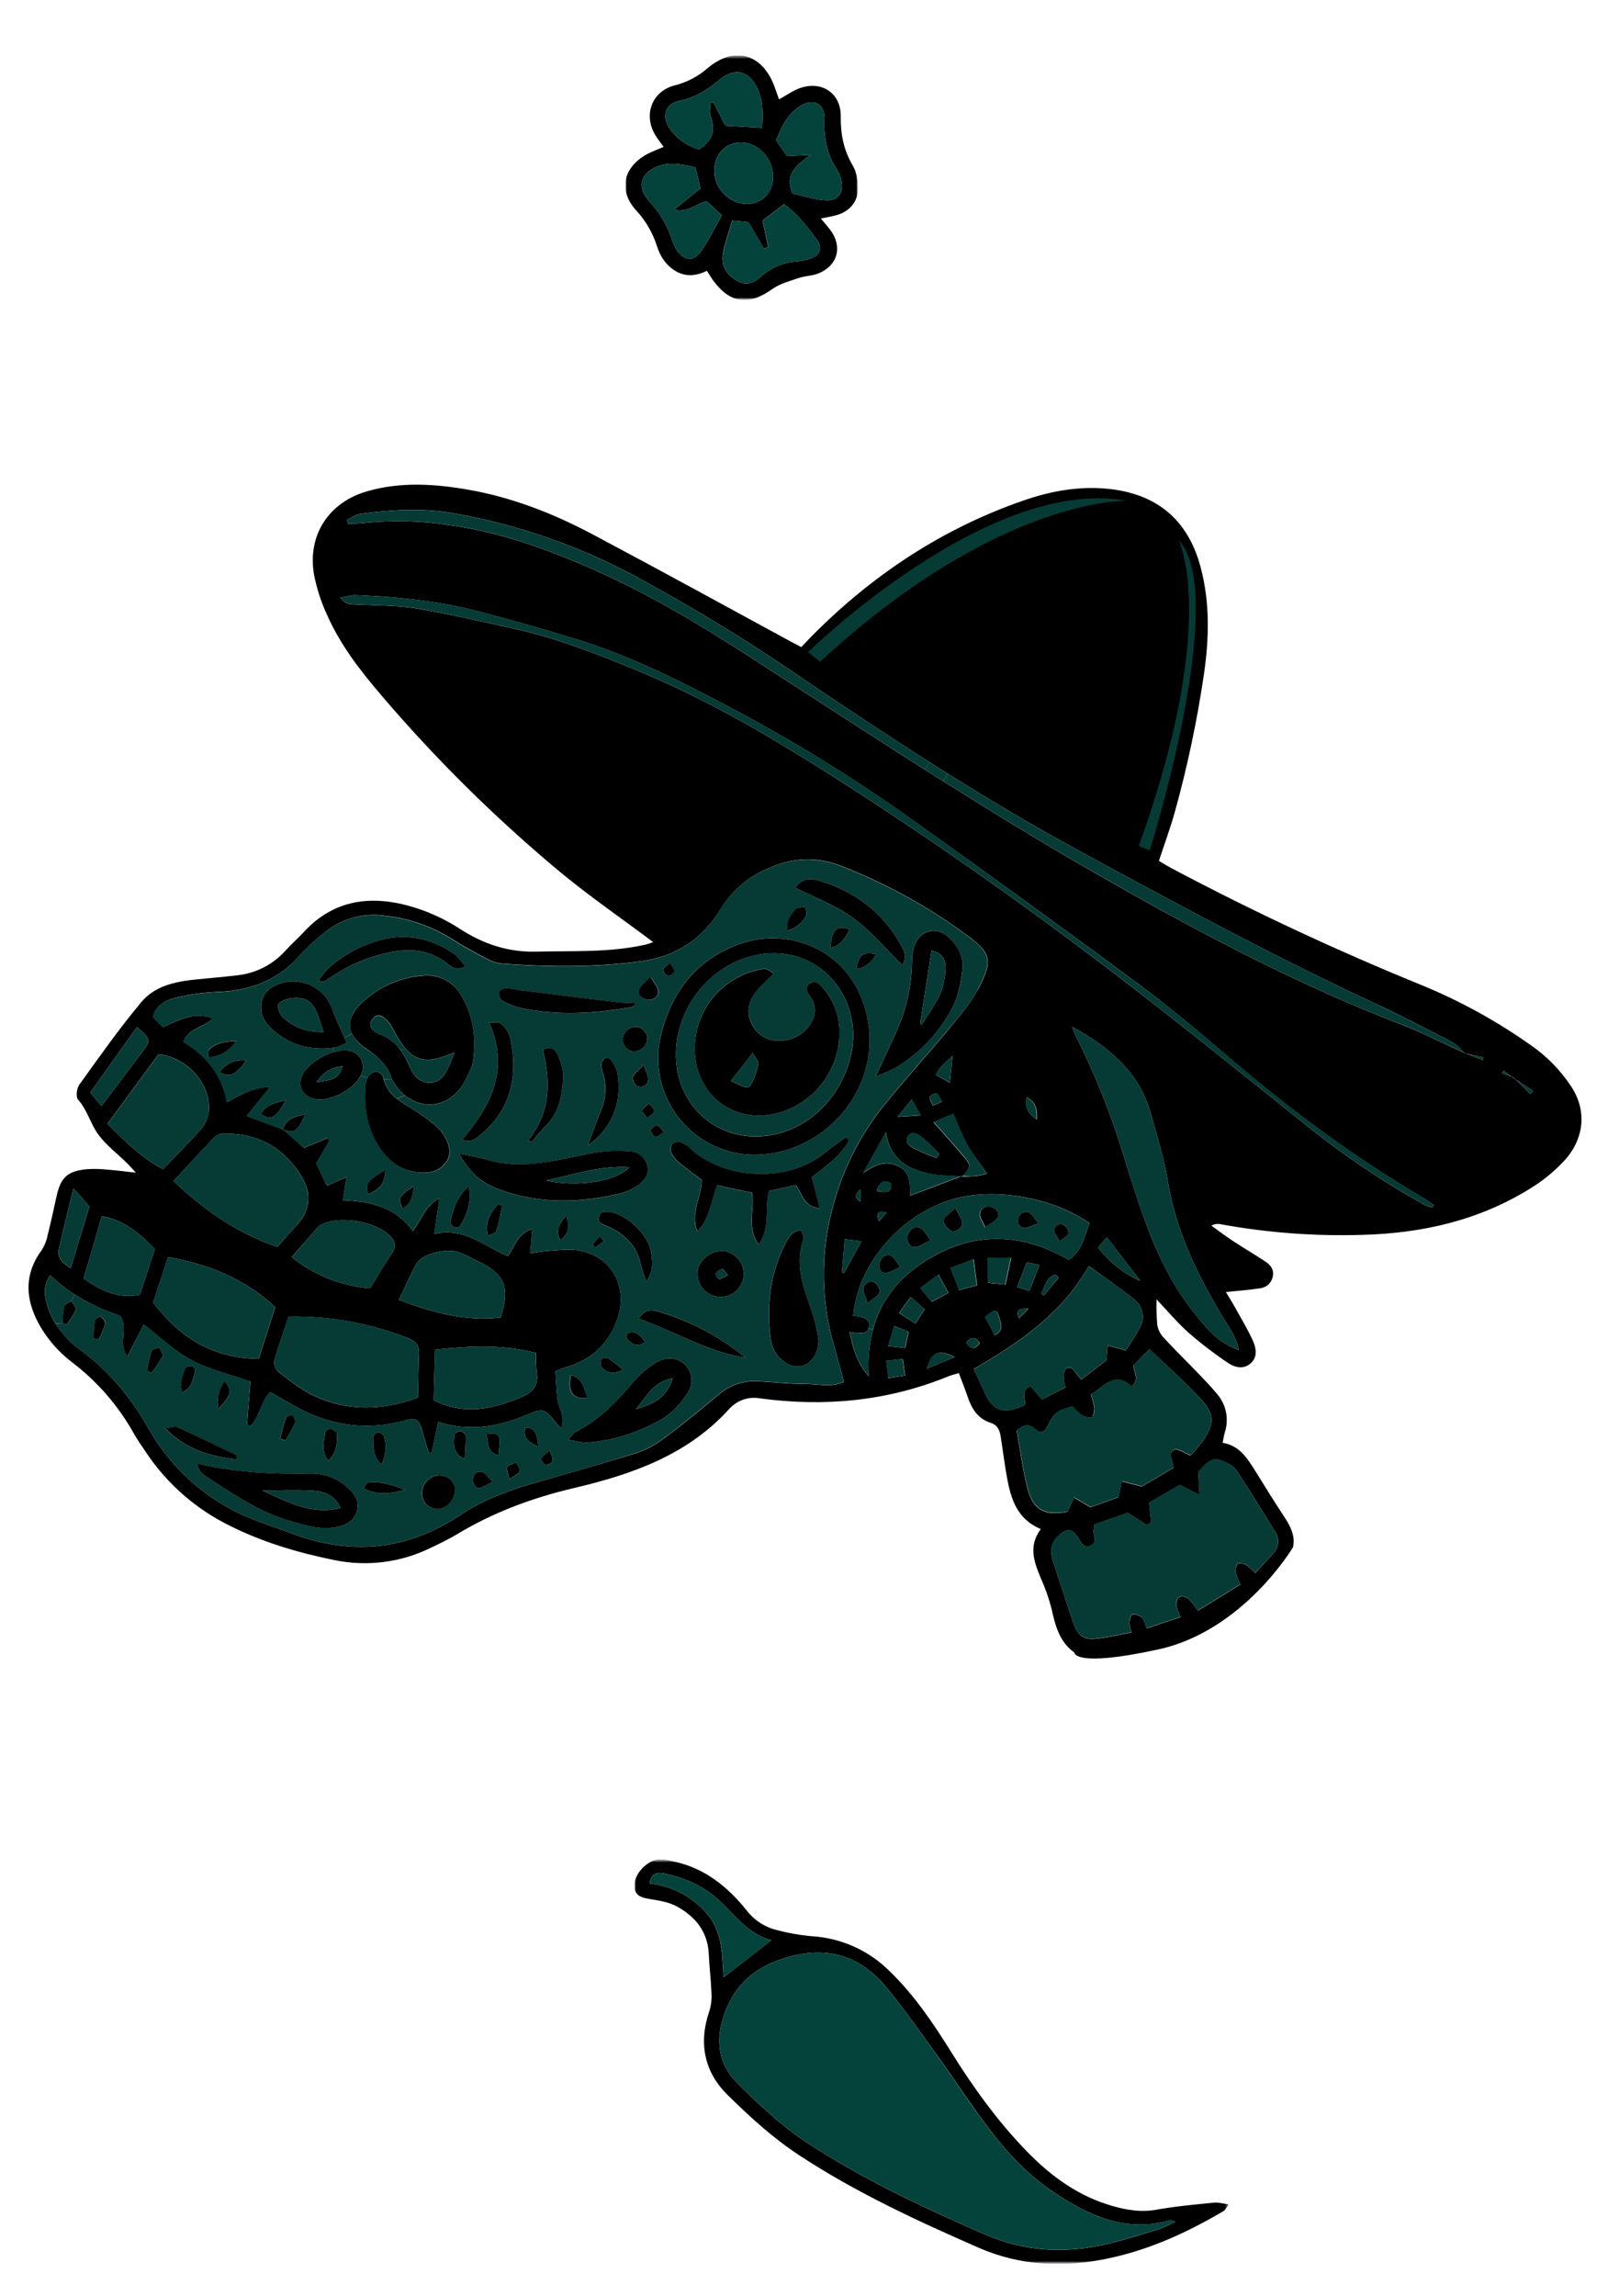 <svg width="536" height="760" viewBox="0 0 536 760" fill="none" xmlns="http://www.w3.org/2000/svg">
<g clip-path="url(#clip0_38_9379)">
<g clip-path="url(#clip1_38_9379)">
<path d="M520.154 359.622C526.21 368.884 523.395 378.039 518.303 383.765C514.906 387.523 510.982 390.77 506.655 393.404C489.721 403.954 470.973 408.229 451.186 408.777C435.39 409.274 419.586 408.091 404.04 405.248C403.018 405.023 401.949 405.198 401.053 405.738C403.458 407.455 405.828 409.247 408.303 410.877C411.784 413.161 415.395 415.268 418.87 417.581C420.59 418.723 421.897 420.269 421.369 422.61C421.175 423.605 420.671 424.513 419.929 425.204C419.187 425.895 418.245 426.333 417.239 426.456C413.667 427.005 410.063 427.271 405.858 427.717C406.975 429.58 408.099 431.363 409.118 433.205C411.048 436.682 413.117 440.127 414.76 443.748C415.895 446.249 416.439 449.217 414.027 451.331C411.615 453.446 408.698 452.642 406.432 451.087C401.921 448.059 397.605 444.751 393.508 441.184C389.794 437.879 386.579 434.006 382.894 430.135C382.819 432.96 382.901 435.786 383.139 438.601C383.412 440.147 384.121 441.582 385.184 442.737C389.124 446.999 393.278 451.072 397.305 455.26C399.187 457.225 401.078 459.201 402.8 461.295C404.323 463.001 405.376 465.075 405.854 467.311C406.332 469.548 406.22 471.871 405.528 474.051C405.221 475.059 405.089 476.115 404.769 477.621C410.522 478.547 413.104 482.991 415.818 487.3C418.864 492.21 421.899 497.17 425.129 502.028C427.175 505.151 428.899 508.339 428.082 512.183C428.082 512.183 411.658 539.864 383.506 546.005C355.354 552.146 355.683 547.042 355.683 547.042C350.817 543.575 349.377 538.229 348.165 532.676C347.27 529.158 346.07 525.726 344.58 522.416C342.35 517.086 340.367 511.839 344.57 506.159C336.598 502.828 334.652 496.066 333.358 488.972C332.547 484.516 332.003 480.004 331.29 475.518C330.968 473.476 330.275 471.734 327.987 471.003C323.773 469.667 321.694 466.363 320.361 462.389C319.501 459.844 318.498 457.351 317.439 454.54C315.996 454.979 314.966 455.21 314.004 455.599C293.846 463.858 272.918 465.789 251.472 462.887C249.775 462.593 248.032 462.708 246.387 463.22C244.742 463.733 243.243 464.629 242.013 465.835C241.871 465.948 241.736 466.069 241.608 466.198C227.808 481.585 209.362 488.041 190.077 492.581C176.339 495.795 163.332 500.616 151.251 507.914C148.459 509.6 145.483 511.002 142.535 512.41C132.66 517.253 121.452 518.67 110.682 516.435C98.726 514.006 87.094 510.583 76.118 505.081C64.966 499.623 55.447 491.327 48.516 481.026C47.094 478.914 45.615 476.831 44.356 474.622C39.227 465.392 32.239 457.327 23.832 450.937C19.795 447.858 16.363 444.058 13.712 439.728C8.587 431.277 7.422 422.422 13.866 413.752C14.824 412.218 15.484 410.516 15.811 408.737C16.872 404.515 17.78 400.241 18.724 395.994C20.124 389.697 22.325 387.661 28.858 387.035C31.029 386.896 33.209 386.942 35.372 387.173C38.251 387.386 41.125 387.762 44.98 388.192C43.627 386.719 42.917 385.873 42.13 385.102C38.899 381.931 35.149 379.13 32.521 375.525C29.893 371.92 28.933 367.443 25.838 364.014C25.053 363.142 25.387 360.269 26.257 359.063C32.929 349.798 39.514 340.412 46.829 331.682C51.178 326.472 57.851 324.946 64.515 324.277C69.207 323.802 73.901 323.41 78.589 322.852C84.805 322.182 90.544 319.207 94.674 314.514C96.493 312.499 98.55 310.707 100.418 308.702C110.65 297.504 123.301 296.186 136.9 300.313C142.277 301.954 147.4 304.337 152.12 307.393C159.988 312.51 168.234 315.275 177.672 315.022C189.63 314.701 201.641 315.383 213.444 312.76C214.453 312.535 215.433 312.16 216.27 311.878C205.863 304.084 195.25 296.778 185.356 288.592C163.979 270.794 144.165 251.202 126.127 230.028C119.176 221.895 112.605 213.372 108.254 203.492C106.28 199.22 104.833 194.724 103.943 190.103C101.752 177.134 108.841 166.291 121.506 162.644C132.512 159.443 143.711 160.146 154.883 162.081C169.534 164.623 183.216 169.995 196.252 176.917C218.208 188.576 239.989 200.526 261.838 212.398C262.92 212.986 264.027 213.549 265.278 214.203C266.411 213.012 267.378 211.971 268.383 210.947C288.431 190.601 311.683 175.097 338.788 165.707C347.761 162.594 356.97 160.871 366.57 161.787C382.9 163.357 393.359 172.011 397.526 187.904C400.587 199.524 400.312 211.254 398.605 223.036C396.352 238.495 393.12 253.796 388.93 268.846C387.48 274.079 385.577 279.184 383.683 284.967C384.927 285.702 386.395 286.637 387.929 287.454C414.707 301.651 442.18 314.496 470.246 325.94C483.203 331.223 495.509 337.979 506.921 346.075C512.153 349.709 516.644 354.307 520.154 359.622ZM506.704 362.151L507.53 361.1L504.232 358.917L501.608 357.173L501.082 356.662L500.551 356.468L497.757 354.412L497.3 355.266L500.504 356.448L500.91 356.749L501.691 357.262L506.704 362.151ZM490.825 350.904L491.073 350.026L485.446 348.749L484.966 348.554L484.603 348.385C483.444 347.25 482.417 345.876 481.041 345.134C472.496 340.7 463.957 336.237 455.241 332.177C421.75 316.593 389.359 299.096 356.971 281.497C342.31 273.515 327.948 264.993 313.819 256.142L307.772 252.321C291.685 242.103 275.836 231.486 260.045 220.789C244.686 210.368 228.855 200.869 212.579 191.97C193.001 181.126 171.743 173.639 149.69 169.821C139.565 168.108 129.418 168.712 119.306 170.11C117.758 170.323 116.333 171.4 114.843 172.106L115.224 173.393C116.959 173.312 118.694 173.323 120.395 173.112C129.964 172.116 139.622 172.372 149.125 173.872C166.336 176.304 182.527 182.28 198.293 189.343C218.714 198.458 237.532 210.452 256.253 222.61C272.891 233.364 289.496 244.173 306.216 254.781C308.233 256.069 310.251 257.346 312.272 258.614C328.504 268.822 344.782 278.815 361.395 288.337C394.462 307.317 428.007 325.294 463.669 339.039C467.288 340.432 470.825 342.022 474.351 343.661C477.878 345.3 481.231 346.933 484.7 348.508L484.818 348.625L485.297 348.727L487.874 349.735L490.825 350.904ZM474.138 399.783L474.639 398.867C473.488 398.08 472.38 397.232 471.18 396.527C448.106 382.963 426.723 367.07 406.41 349.656C396.898 341.5 387.285 333.435 377.232 325.992C352.569 307.739 327.744 289.71 302.76 271.907C283.883 258.372 264.126 246.108 243.62 235.199C226.488 226.098 209.188 217.207 190.534 211.514C178.755 207.916 166.888 204.535 154.933 201.524C148.385 200.027 141.752 198.932 135.071 198.243C129.333 197.534 123.543 197.264 117.756 196.975C116.271 196.894 114.758 197.472 112.682 197.859C114.565 200.396 116.617 200.025 118.519 200.122C125.026 200.483 131.621 200.382 138.018 201.455C148.73 203.242 159.33 205.75 169.953 208.059C184.023 211.122 197.375 216.362 210.631 221.818C232.183 230.662 252.3 242.217 271.991 254.622C307.614 277.11 342.005 301.401 375.323 327.182C395.426 342.7 415.208 358.672 435.049 374.554C446.619 383.628 458.885 391.776 471.734 398.924C472.508 399.281 473.313 399.568 474.138 399.783ZM421.646 514.087C422.528 513.147 423.058 511.931 423.145 510.645C423.232 509.359 422.871 508.082 422.123 507.032C417.909 500.258 413.775 493.398 409.38 486.759C408.393 485.292 406.393 484.264 404.648 483.576C400.707 482.012 398.782 485.059 396.689 487.354C396.809 489.577 396.923 491.636 397.089 494.851L390.528 491.565L380.457 497.439C380.696 499.872 380.905 501.92 381.116 503.959L379.609 504.794L373.36 500.767L362.306 504.674C362.199 505.469 362.137 505.998 362.057 506.522C361.77 508.302 363.69 510.816 360.823 511.699C358.264 512.484 357.652 509.931 356.493 508.407C354.752 506.115 353.3 505.97 351.095 507.781C348.061 510.274 347.339 512.994 348.656 516.995C350.798 523.53 352.943 530.065 355.091 536.601C355.202 536.942 355.343 537.289 355.478 537.614C357.128 541.635 358.694 542.878 362.904 542.454C366.791 542.063 370.623 541.109 374.666 540.363C374.263 539.325 373.999 538.237 373.881 537.13C373.972 536.126 374.447 534.469 374.851 534.442C376.012 534.35 377.163 534.712 378.061 535.452C378.904 536.296 379.083 537.714 379.609 539.042L390.853 535.298C390.187 533.623 389.547 532.495 389.449 531.319C389.364 530.422 389.754 528.971 390.396 528.648C390.881 528.492 391.397 528.454 391.9 528.536C392.403 528.618 392.88 528.818 393.291 529.12C394.522 530.36 395.634 531.712 396.614 533.159L410.671 524.503C410.006 523.222 409.476 521.876 409.091 520.486C408.951 519.557 409.167 518.11 409.782 517.668C410.397 517.227 411.832 517.644 412.617 518.087C413.681 518.867 414.656 519.76 415.527 520.75C417.743 518.308 419.799 516.281 421.646 514.087ZM410.141 446.958C409.225 442.275 406.677 439.208 404.699 435.864C396.42 421.908 389.328 407.56 386.68 391.253C385.445 383.599 383.06 376.109 380.981 368.572C377.169 354.86 367.074 346.56 354.889 339.87C355.385 340.998 355.792 342.209 356.363 343.322C362.721 355.984 367.966 369.173 372.04 382.743C374.726 391.411 377.462 400.089 380.735 408.545C383.118 414.619 386.002 420.485 389.358 426.081C392.346 430.853 395.73 435.365 399.475 439.569C402.363 442.877 406.029 445.416 410.141 446.958ZM398.211 477.065C402.115 471.444 402.178 468.023 397.439 462.998C392.157 457.356 386.374 452.191 380.538 446.554L375.301 451.953C375.218 454.461 377.502 456.511 374.589 458.959C369.132 453.709 365.573 459.005 361.128 461.638C361.655 463.037 362.032 464.488 362.253 465.967C362.328 467.005 362.019 468.8 361.336 469.125C360.654 469.45 358.979 468.961 358.021 468.369C356.916 467.541 355.903 466.596 355.001 465.55C349.278 467.319 349.313 467.347 346.584 472.492C345.601 474.327 344.048 474.467 342.58 473.051C340.539 471.063 338.792 471.633 336.613 473.613C337.74 479.854 338.539 486.291 340.132 492.6C341.992 499.916 345.943 501.911 353.408 500.411L355.631 495.771L360.977 498.952L370.244 495.657L371.369 490.365L378.015 492.095L388.533 485.896C388.438 483.361 386.248 481.015 388.782 479.917C389.963 479.412 392.034 481.018 394.102 481.825C395.56 480.318 396.932 478.728 398.211 477.065ZM377.506 439.224C378.272 437.739 378.502 436.035 378.159 434.4C377.816 432.765 376.92 431.298 375.622 430.246C370.939 426.398 365.843 423.055 360.458 419.099C351.4 435.116 337.248 444.509 322.383 453.168C323.633 455.846 324.733 458.125 325.755 460.438C328.694 467.196 332.034 468.366 339.152 465.228C339.934 463.278 337.375 460.454 341.188 458.872L345.035 463.278L352.798 459.224C352.487 458.504 352.28 457.744 352.184 456.967C352.257 455.663 352.084 453.878 352.855 453.184C354.298 451.926 355.404 453.408 356.28 454.627C356.683 455.183 357.148 455.691 357.973 456.715L366.268 450.299L366.727 445.398L372.658 447.026C374.446 444.536 376.065 441.929 377.506 439.224ZM363.552 412.959C367.206 417.779 372.024 421.592 377.554 424.042L366.423 409.602C365.265 410.961 364.394 411.982 363.552 412.959ZM353.902 417.041C358.392 413.906 358.97 409.265 360.712 404.963C349.196 396.617 328.601 392.505 313.946 397.436C297.275 403.093 284.01 418.798 282.472 435.555C286.546 435.92 288.036 436.942 287.719 439.154C287.695 439.363 287.651 439.57 287.588 439.771C287.048 441.394 285.319 441.691 281.209 440.92C282.395 446.018 283.469 450.969 287.642 455.577C287.248 450.403 287.705 445.199 288.995 440.172C291.783 429.652 298.619 421.587 309.078 415.815C324.096 407.445 339.312 408.634 353.894 417.081L353.902 417.041ZM345.581 428.87L350.489 422.951L349.417 421.936C346.173 422.77 346.072 425.938 344.715 428.185L345.581 428.87ZM344.175 418.746L339.95 417.848C338.898 420.538 337.884 423.144 336.736 426.09L340.807 427.283C341.959 424.317 343.018 421.69 344.136 418.738L344.175 418.746ZM337.361 436.375L340.55 433.158C337.014 433.101 336.338 433.878 337.283 436.358L337.361 436.375ZM329.318 442.036C332.345 440.4 331.5 438.411 330.958 436.537C330.021 433.343 329.387 433.249 326.164 435.907L329.318 442.036ZM332.886 425.251L334.78 416.34L326.983 416.472C327.02 419.424 327.043 421.862 327.07 424.669L332.886 425.251ZM343.283 370.568C343.396 367.822 343.335 365.079 339.896 363.172C339.063 366.757 340.705 368.793 343.165 370.543L343.283 370.568ZM319.968 444.517C321.577 447.097 322.902 446.541 324.374 444.615C322.659 442.103 321.33 442.68 319.851 444.492L319.968 444.517ZM323.479 425.501C323.07 422.613 322.77 420.034 322.351 416.858L314.661 419.752L317.537 427.049L323.479 425.501ZM316.076 449.22C310.706 446.586 308.689 447.415 306.766 453.099L316.076 449.22ZM321.632 389.408C323.379 389.363 325.108 389.04 326.753 388.452C324.407 385.06 321.968 382.108 320.171 378.874C318.374 375.64 317.105 372.088 315.596 368.701L309.057 371.472C312.414 375.252 315.781 379.035 319.028 382.854C321.585 385.881 321.528 386.196 318.665 389.371L318.45 389.325L318.151 389.435C314.338 389.146 310.4 389.25 306.742 388.329C300.213 386.675 294.538 383.598 293.313 374.791C290.464 379.921 288.133 384.107 285.811 388.296C289.411 385.79 292.846 384.056 297.092 385.869C301.467 387.749 301.279 391.952 301.348 395.811L307.943 393.307L314.281 390.903L318.17 389.439L318.542 389.518L318.647 389.408L319.48 389.482C320.173 389.493 320.865 389.463 321.554 389.392L321.632 389.408ZM314.025 427.99L310.693 421.924L304.729 426.32C306.182 428.091 307.266 429.436 308.482 430.932L314.025 427.99ZM303.048 438.17L306.088 433.49L301.531 429.291C300.206 431.054 299.061 432.64 297.643 434.598L303.048 438.17ZM299.647 455.328C299.372 453.347 299.168 451.954 298.877 449.858L293.435 450.45L294.101 456.214L299.647 455.328ZM299.687 446.238L300.833 440.848L296.039 438.919C295.322 441.282 294.769 443.117 294.029 445.587L299.687 446.238ZM323.749 327.649C328.735 317.902 328.536 315.662 319.384 309.035C306.765 299.828 293.004 292.298 278.447 286.634C270.076 283.403 262.185 283.923 254.209 287.493C247.794 290.18 242.377 294.8 238.712 300.71C232.603 310.739 224.018 316.643 212.037 318.227C196.815 320.246 181.659 320.122 166.437 319.013C164.637 318.839 162.891 318.304 161.302 317.441C157.289 315.351 153.294 313.173 149.44 310.718C142.802 306.577 135.317 303.983 127.54 303.129C123.932 302.592 120.252 302.829 116.743 303.823C113.234 304.816 109.977 306.545 107.186 308.893C104.448 310.997 101.899 313.335 99.567 315.882C92.206 324.54 82.753 328.031 71.654 328.351C67.311 328.568 62.994 329.162 58.753 330.127C55.739 330.744 52.856 332.043 51.208 334.985C50.965 335.532 50.769 336.099 50.623 336.68L53.907 340.036C59.221 337.741 64.117 334.713 70.48 337.149C67.322 340.219 62.344 340.408 60.665 344.846C68.341 349.422 73.488 355.7 75.175 364.84C79.784 362.395 83.758 359.907 89.451 359.818L81.686 369.414L93.704 373.911C93.703 373.89 93.708 373.87 93.716 373.852L100.591 379.985L108.436 376.746L109.155 377.502C107.661 380.057 106.159 382.6 104.695 385.111L108.217 392.545L114.695 389.628C114.25 392.488 113.889 394.763 113.5 397.318C122.619 397.702 130.961 399.486 136.641 407.584C139.633 403.609 140.889 398.999 145.483 396.674L143.766 408.454C153.634 406.135 160.278 412.536 168.103 415.835C170.443 412.57 171.342 408.294 176.227 406.858C175.98 409.658 175.764 412.066 175.542 414.891C177.764 414.587 179.708 414.192 181.665 414.077C184.905 413.886 188.244 413.379 191.386 413.894C202.607 415.737 208.078 426.121 204.315 436.802C201.236 445.564 195.195 450.465 186.602 452.799C185.666 453.118 184.752 453.498 183.866 453.935C184.084 457.048 184.184 460.137 184.518 463.132C184.853 466.127 187.371 468.952 185.791 472.92C184.81 471.812 184.21 471.173 183.667 470.506C180.168 466.235 179.626 466.14 174.617 468.255C165.204 472.235 155.559 474.08 145.072 470.706L142.884 480.996C142.239 480.859 141.943 480.857 141.906 480.788C141.207 478.595 140.524 476.323 139.898 474.074C138.661 469.65 137.87 469.185 133.353 470.382C123.088 473.169 112.173 472.294 102.482 467.91C97.936 465.921 93.706 463.172 89.441 460.824C86.329 464.016 86.048 468.946 82.906 472.04L81.775 471.636C82.172 466.69 82.569 461.745 82.916 457.32C76.035 454.917 69.371 453.419 63.566 450.335C57.76 447.25 52.953 442.548 47.591 438.433L42.156 449.045C38.783 444.617 42.818 439.535 39.667 435.502C34.387 433.803 29.341 431.449 24.646 428.496C21.754 426.649 19.053 424.52 16.581 422.14C14.044 425.853 14.714 429.339 15.882 432.838C16.503 434.703 17.338 436.489 18.369 438.162C20.652 441.731 23.605 444.824 27.066 447.269C36.356 454.11 43.333 462.698 49.012 472.585C56.504 486.033 68.315 496.558 82.533 502.457C87.039 504.345 91.745 505.775 96.323 507.515C116.034 515.017 134.622 513.376 152.375 501.518C159.93 496.468 168.512 493.272 177.309 490.797C187.98 487.79 198.602 484.684 209.173 481.479C212.487 480.54 215.627 479.071 218.471 477.127C225.054 472.32 231.402 467.178 237.621 461.916C239.445 460.278 241.579 459.022 243.897 458.222C246.214 457.422 248.668 457.095 251.114 457.26C256.365 457.568 261.608 458.151 266.853 458.151C271.034 458.151 275.405 459.427 279.411 457.365C278.247 453.222 277.271 449.396 276.156 445.601C271.789 430.713 271.611 414.909 275.641 399.926C278.91 387.213 284.917 375.367 293.242 365.217C299.885 357.05 306.971 349.253 313.69 341.163C317.198 336.776 321.158 332.578 323.665 327.662L323.749 327.649ZM310.058 383.309L310.965 381.927C309.09 380.118 307.323 378.188 305.311 376.544C303.951 375.437 301.975 374.199 300.602 376.136C299.23 378.073 301.243 379.472 302.712 380.255C305.106 381.4 307.558 382.42 310.058 383.309ZM314.478 358.424C314.752 355.599 314.981 353.174 315.371 349.413C312.929 351.858 310.854 353.155 309.864 355.797L314.478 358.424ZM311.867 364.698C311.096 363.512 310.798 362.273 310.087 362.009C309.376 361.746 307.898 362.689 307.796 363.168C307.722 364.093 308.475 365.071 308.873 366.035L311.867 364.698ZM297.214 369.711L304.812 369.22L301.842 363.957C300.304 365.9 299.052 367.413 297.225 369.662L297.214 369.711ZM294.953 393.286C295.144 392.775 294.967 391.684 294.618 391.497C292.527 390.368 291.372 391.666 290.488 393.37C290.409 393.668 290.368 393.975 290.365 394.284C293.531 394.783 294.453 394.631 294.964 393.237L294.953 393.286ZM293.455 401.392C290.255 400.528 290.166 401.715 290.969 404.288L293.455 401.392ZM285.202 410.883L279.642 410.202C279.304 414.292 279.052 417.785 278.744 421.257L279.438 421.405L285.202 410.883ZM284.914 397.808C284.893 396.076 284.884 394.867 284.865 393.708C283.477 394.946 282.329 396.308 284.918 397.788L284.914 397.808ZM172.836 462.397C176.211 460.947 178.411 458.582 177.686 454.39C177.463 452.214 177.398 450.023 177.495 447.837C166.181 444.983 155.285 445.55 144.053 446.781C143.876 452.714 143.667 458.221 143.562 463.525C153.674 468.568 162.968 466.546 172.836 462.397ZM165.726 436.155C169.326 425.378 166.24 421.379 158.578 417.696C156.453 416.681 154.403 415.5 152.223 414.648C147.987 412.981 139.826 414.967 137.89 418.349C135.784 422.052 134.127 426.003 132.073 430.28C143.435 434.586 154.25 437.529 165.726 436.155ZM138.351 462.642C138.467 457.77 138.525 452.732 138.706 447.7C138.803 445.031 137.23 443.818 135.064 442.949C122.488 437.998 109.057 435.588 95.545 435.857C93.9 440.803 92.166 445.546 90.819 450.392C90.729 451.058 90.797 451.736 91.017 452.37C91.238 453.005 91.604 453.579 92.088 454.046C95.799 456.879 99.497 459.925 103.702 461.933C114.831 467.243 126.352 467.054 138.351 462.642ZM129.8 414.758C130.935 413.026 131.192 411.67 129.809 409.904C125.425 404.32 111.66 401.885 105.696 405.801C105.545 405.898 105.408 406.013 105.285 406.143L96.588 416.133C104.007 422.094 113.038 425.701 122.521 426.491C125.242 422.06 127.413 418.34 129.8 414.758ZM98.21 405.62C102.736 400.581 103.331 395.136 99.832 389.424C93.943 379.809 85.305 375.09 74.047 375.243C72.998 375.235 71.98 375.598 71.171 376.267C66.568 381.045 62.104 385.933 57.414 390.968C67.632 400.614 78.493 408.197 91.822 412.779C94.1 410.186 96.133 407.888 98.18 405.614L98.21 405.62ZM85.66 449.797C87.505 444.055 89.274 438.521 91.13 432.721C81.07 423.344 69.141 418.478 55.632 416.138C53.839 421.594 52.206 426.533 50.687 431.178C59.496 442.835 70.488 449.659 85.631 449.79L85.66 449.797ZM66.585 373.698C67.968 372.079 68.843 370.089 69.1 367.976C69.993 358.964 61.962 349.948 52.495 348.988C47.016 356.442 41.468 364.024 35.606 371.979C41.326 377.724 46.83 383.29 53.973 387.006C58.412 382.378 62.668 378.181 66.585 373.698ZM46.292 428.578C47.921 423.608 49.594 418.525 51.245 413.498C46.227 408.25 41.135 403.876 33.695 402.611C31.656 409.61 29.759 416.322 27.683 423.252C33.357 427.147 38.943 430.062 46.292 428.578ZM47.197 348.087C50.035 344.355 49.874 343.861 45.335 339.962L29.909 361.649L33.615 366.097C38.51 359.613 42.871 353.864 47.197 348.087ZM23.436 419.712C25.529 412.796 27.52 406.267 29.612 399.361L24.306 393.347C22.476 400.901 20.833 407.187 19.47 413.553C18.846 416.487 20.774 418.287 23.439 419.743L23.436 419.712Z" fill="black"/>
<path d="M507.531 361.1L506.704 362.151L501.691 357.262L504.232 358.916L507.531 361.1Z" fill="#063B35"/>
<path d="M504.233 358.917L501.691 357.262L501.608 357.173L504.233 358.917Z" fill="#063B35"/>
<path d="M501.608 357.172L501.691 357.262L500.911 356.748L500.504 356.447L500.876 356.72L501.608 357.172Z" fill="black"/>
<path d="M501.608 357.173L500.944 356.736L501.082 356.663L501.608 357.173Z" fill="#063B35"/>
<path d="M501.082 356.662L500.944 356.735L500.573 356.462L501.082 356.662Z" fill="#063B35"/>
<path d="M500.505 356.447L497.3 355.265L497.758 354.412L500.505 356.447Z" fill="#063B35"/>
<path d="M491.074 350.026L490.826 350.904L487.896 349.729L485.446 348.748L491.074 350.026Z" fill="#063B35"/>
<path d="M487.896 349.729L485.319 348.722L485.446 348.749L487.896 349.729Z" fill="#063B35"/>
<path d="M485.446 348.748L485.299 348.717L484.913 348.563L484.718 348.47L484.617 348.367L484.98 348.536L485.446 348.748Z" fill="black"/>
<path d="M474.639 398.867L474.138 399.783C473.307 399.562 472.497 399.267 471.719 398.901C458.87 391.753 446.604 383.604 435.034 374.531C415.192 358.648 395.405 342.706 375.308 327.158C341.99 301.377 307.599 277.086 271.976 254.598C252.325 242.243 232.168 230.638 210.616 221.794C197.358 216.349 184.006 211.108 169.937 208.036C159.305 205.776 148.715 203.218 138.002 201.432C131.606 200.359 125.004 200.489 118.503 200.099C116.606 199.982 114.554 200.353 112.666 197.836C114.791 197.459 116.255 196.871 117.741 196.951C123.527 197.241 129.318 197.511 135.056 198.219C141.737 198.908 148.37 200.004 154.918 201.5C166.873 204.512 178.739 207.893 190.519 211.49C209.173 217.183 226.472 226.074 243.604 235.175C264.129 246.08 283.904 258.34 302.798 271.874C327.764 289.728 352.584 307.78 377.256 326.028C387.338 333.426 396.938 341.457 406.45 349.613C426.763 367.027 448.146 382.92 471.22 396.484C472.414 397.218 473.521 398.067 474.639 398.867Z" fill="#063B35"/>
<path d="M484.899 348.581L484.831 348.566L484.712 348.449L484.899 348.581Z" fill="#063B35"/>
<path d="M484.603 348.385L484.704 348.488C481.236 346.913 477.806 345.253 474.355 343.641C477.761 345.223 481.158 346.845 484.603 348.385Z" fill="#063B35"/>
<path d="M481.041 345.134C482.423 345.847 483.444 347.25 484.603 348.385C481.158 346.845 477.761 345.224 474.365 343.643C470.97 342.063 467.302 340.414 463.683 339.021C428.015 325.306 394.476 307.299 361.409 288.319C344.771 278.771 328.489 268.798 312.256 258.59L313.8 256.138C327.928 264.989 342.271 273.507 356.951 281.493C389.34 299.092 421.779 316.599 455.222 332.172C463.949 336.277 472.496 340.7 481.041 345.134Z" fill="#063B35"/>
<path d="M422.114 507.03C422.861 508.08 423.222 509.356 423.135 510.642C423.048 511.928 422.519 513.145 421.636 514.085C419.79 516.279 417.734 518.305 415.489 520.691C414.618 519.7 413.642 518.807 412.579 518.027C411.754 517.576 410.312 517.198 409.744 517.609C409.176 518.02 408.917 519.478 409.053 520.427C409.438 521.817 409.968 523.163 410.632 524.443L396.575 533.1C395.596 531.652 394.484 530.3 393.252 529.06C392.841 528.759 392.365 528.559 391.862 528.477C391.358 528.395 390.843 528.433 390.357 528.588C389.716 528.912 389.326 530.363 389.411 531.26C389.509 532.436 390.187 533.572 390.815 535.239L379.571 538.983C379.043 537.664 378.837 536.23 378.023 535.392C377.124 534.652 375.973 534.291 374.813 534.383C374.409 534.409 373.925 536.106 373.843 537.07C373.961 538.178 374.225 539.265 374.628 540.304C370.584 541.049 366.752 542.004 362.866 542.394C358.685 542.824 357.09 541.575 355.44 537.554C355.305 537.229 355.164 536.882 355.052 536.542C352.903 530.012 350.758 523.477 348.618 516.935C347.301 512.934 348.003 510.211 351.057 507.721C353.262 505.91 354.713 506.055 356.455 508.347C357.613 509.871 358.226 512.424 360.785 511.639C363.651 510.756 361.732 508.242 362.018 506.463C362.128 505.944 362.16 505.409 362.268 504.614L373.322 500.707L379.571 504.734L381.078 503.899C380.867 501.861 380.658 499.813 380.419 497.38L390.473 491.492L397.023 494.775C396.858 491.561 396.743 489.502 396.623 487.278C398.736 484.987 400.661 481.941 404.582 483.5C406.328 484.188 408.308 485.212 409.314 486.684C413.795 493.402 417.894 500.285 422.114 507.03Z" fill="#063B35"/>
<path d="M404.699 435.864C406.667 439.206 409.225 442.275 410.141 446.958C406.018 445.422 402.341 442.884 399.443 439.572C395.698 435.368 392.314 430.856 389.326 426.084C385.981 420.489 383.107 414.626 380.733 408.554C377.421 400.091 374.724 391.421 372.038 382.753C367.964 369.183 362.719 355.993 356.361 343.332C355.796 342.189 355.379 341.027 354.887 339.88C367.074 346.56 377.173 354.84 380.979 368.582C383.066 376.08 385.451 383.569 386.678 391.263C389.328 407.56 396.439 421.912 404.699 435.864Z" fill="#063B35"/>
<path d="M397.439 462.997C402.149 468.016 402.115 471.444 398.211 477.065C396.946 478.696 395.591 480.254 394.152 481.733C392.085 480.926 390.013 479.32 388.833 479.826C386.26 480.915 388.45 483.261 388.584 485.805L378.065 492.003L371.42 490.274L370.295 495.565L361.027 498.861L355.682 495.68L353.459 500.319C345.988 501.798 342.042 499.824 340.183 492.508C338.581 486.238 337.787 479.731 336.663 473.521C338.833 471.539 340.589 470.972 342.63 472.96C344.098 474.376 345.643 474.275 346.634 472.4C349.364 467.255 349.329 467.227 355.052 465.458C355.954 466.504 356.966 467.449 358.071 468.278C359.029 468.87 360.566 469.432 361.387 469.033C362.207 468.635 362.369 466.962 362.303 465.875C362.083 464.397 361.706 462.946 361.179 461.547C365.623 458.913 369.18 453.627 374.64 458.867C377.553 456.419 375.261 454.408 375.352 451.862L380.589 446.463C386.374 452.191 392.157 457.356 397.439 462.997Z" fill="#063B35"/>
<path d="M375.622 430.246C376.92 431.298 377.816 432.765 378.159 434.4C378.502 436.035 378.272 437.739 377.507 439.224C376.067 441.913 374.451 444.503 372.669 446.978L366.738 445.349L366.279 450.251L357.984 456.666C357.178 455.646 356.694 455.134 356.291 454.578C355.413 453.37 354.309 451.877 352.866 453.135C352.103 453.791 352.267 455.615 352.195 456.918C352.291 457.696 352.498 458.456 352.809 459.175L345.025 463.327L341.177 458.921C337.365 460.503 339.924 463.327 339.142 465.277C332.023 468.415 328.692 467.206 325.745 460.487C324.723 458.174 323.652 455.901 322.372 453.217C337.238 444.558 351.39 435.165 360.448 419.149C365.852 423.017 370.94 426.398 375.622 430.246Z" fill="#063B35"/>
<path d="M377.554 424.042C372.024 421.592 367.206 417.778 363.552 412.958C364.394 411.982 365.265 410.961 366.427 409.582L377.554 424.042Z" fill="#063B35"/>
<path d="M360.704 405.002C358.962 409.304 358.378 413.975 353.894 417.08C339.331 408.638 324.097 407.444 309.043 415.787C298.608 421.594 291.781 429.661 288.96 440.144L287.576 439.778C287.639 439.577 287.683 439.371 287.707 439.162C288.024 436.949 286.534 435.927 282.461 435.562C283.979 418.802 297.268 403.081 313.934 397.443C328.564 392.537 349.149 396.647 360.704 405.002ZM350.889 410.972C352.269 409.722 353.66 409.046 353.766 408.21C353.737 407.653 353.57 407.111 353.281 406.634C352.992 406.157 352.589 405.759 352.108 405.475C351.785 405.294 351.419 405.202 351.048 405.208C350.677 405.215 350.315 405.32 349.998 405.513C349.681 405.705 349.422 405.979 349.246 406.305C349.07 406.632 348.983 406.999 348.996 407.37C348.928 408.316 349.981 409.327 350.889 410.972ZM343.751 404.967C342.305 403.208 341.702 401.812 340.688 401.392C338.988 400.683 337.564 401.658 337.089 403.459C336.967 403.799 336.928 404.164 336.977 404.522C337.027 404.88 337.162 405.221 337.371 405.516C337.581 405.811 337.859 406.05 338.181 406.214C338.503 406.378 338.861 406.462 339.222 406.458C340.379 406.499 341.577 405.721 343.751 404.967ZM330.222 403.062C330.974 401.351 329.776 399.819 327.911 399.504C326.046 399.189 324.494 400.045 324.328 401.932C324.244 403.049 325.204 404.255 326.068 406.299C328.045 404.838 329.723 404.204 330.222 403.062ZM314.74 407.357C316.199 408.189 318.691 406.469 318.553 404.763C318.447 403.432 317.429 402.163 316.364 399.912C314.483 401.69 312.72 402.624 312.446 403.915C312.174 404.859 313.601 406.706 314.74 407.357ZM308.12 410.561C306.574 408.648 305.887 407.019 304.722 406.536C302.849 405.729 301.247 406.82 300.546 408.818C299.905 410.634 301.099 412.953 302.9 412.846C304.378 412.771 305.796 411.631 308.12 410.561ZM293.204 421.335C294.531 421.341 295.859 420.335 298.036 419.428C296.69 417.68 296.108 416.329 295.079 415.733C293.545 414.824 291.545 416.249 291.178 418.216C290.847 419.914 291.576 421.296 293.204 421.335ZM291.206 427.801C291.475 426.918 290.398 424.961 289.431 424.51C289.056 424.331 288.643 424.249 288.229 424.269C287.814 424.289 287.411 424.412 287.056 424.626C286.7 424.84 286.404 425.139 286.192 425.496C285.98 425.853 285.86 426.257 285.843 426.671C285.684 427.803 286.518 429.074 287.271 431.402C289.223 429.721 290.858 428.954 291.206 427.801Z" fill="#063B35"/>
<path d="M353.766 408.21C353.66 409.046 352.269 409.722 350.889 410.972C349.981 409.328 348.967 408.325 348.996 407.37C348.983 407 349.069 406.632 349.246 406.306C349.422 405.979 349.681 405.706 349.998 405.513C350.315 405.32 350.677 405.215 351.048 405.209C351.419 405.202 351.785 405.294 352.108 405.476C352.589 405.759 352.991 406.157 353.281 406.635C353.57 407.112 353.737 407.653 353.766 408.21Z" fill="black"/>
<path d="M350.45 422.942L345.581 428.869L344.705 428.182C346.062 425.935 346.143 422.763 349.407 421.933L350.45 422.942Z" fill="#063B35"/>
<path d="M339.95 417.848L344.137 418.738C342.989 421.684 341.93 424.311 340.807 427.282L336.736 426.09C337.884 423.144 338.898 420.538 339.95 417.848Z" fill="#063B35"/>
<path d="M340.472 433.141L337.283 436.358C336.339 433.877 337.015 433.101 340.472 433.141Z" fill="#063B35"/>
<path d="M340.688 401.392C341.702 401.812 342.344 403.216 343.751 404.967C341.547 405.715 340.359 406.495 339.222 406.458C338.861 406.462 338.503 406.378 338.181 406.214C337.859 406.05 337.581 405.811 337.371 405.516C337.162 405.221 337.026 404.88 336.977 404.522C336.928 404.164 336.967 403.799 337.089 403.459C337.535 401.652 338.984 400.702 340.688 401.392Z" fill="black"/>
<path d="M330.88 436.52C331.426 438.374 332.267 440.383 329.24 442.019L326.086 435.889C329.319 433.234 329.943 433.325 330.88 436.52Z" fill="#063B35"/>
<path d="M334.663 416.315L332.769 425.226L326.961 424.605C326.926 421.837 326.902 419.399 326.873 416.408L334.663 416.315Z" fill="#063B35"/>
<path d="M339.779 363.147C343.218 365.054 343.279 367.797 343.166 370.543C340.706 368.793 339.063 366.757 339.779 363.147Z" fill="#063B35"/>
<path d="M324.255 444.599C322.822 446.534 321.46 447.072 319.849 444.501C321.33 442.679 322.659 442.103 324.255 444.599Z" fill="#063B35"/>
<path d="M327.956 399.483C329.766 399.868 330.974 401.352 330.267 403.042C329.769 404.183 328.09 404.818 326.178 406.262C325.314 404.218 324.354 403.012 324.438 401.895C324.539 400.025 326.168 399.144 327.956 399.483Z" fill="black"/>
<path d="M322.234 416.832C322.657 419.989 322.983 422.594 323.362 425.476L317.42 427.024L314.544 419.727L322.234 416.832Z" fill="#063B35"/>
<path d="M306.687 453.133C308.619 447.41 310.627 446.62 315.997 449.254L306.687 453.133Z" fill="#063B35"/>
<path d="M326.684 388.396C325.038 388.984 323.31 389.307 321.563 389.352C320.884 389.378 320.204 389.366 319.526 389.318C319.261 389.262 318.973 389.272 318.695 389.233C321.528 386.053 321.581 385.757 319.058 382.716C315.788 378.862 312.431 375.174 309.086 371.335L315.625 368.564C317.134 371.951 318.376 375.538 320.2 378.737C322.025 381.936 324.328 385.002 326.684 388.396Z" fill="#063B35"/>
<path d="M318.553 404.764C318.691 406.47 316.199 408.189 314.74 407.358C313.601 406.706 312.203 404.866 312.407 403.907C312.681 402.616 314.493 401.692 316.325 399.904C317.429 402.163 318.447 403.432 318.553 404.764Z" fill="black"/>
<path d="M319.468 389.398C320.146 389.446 320.826 389.458 321.505 389.432C320.826 389.461 320.146 389.449 319.468 389.398Z" fill="#063B35"/>
<path d="M319.458 389.395L318.625 389.32C318.92 389.281 319.223 389.345 319.458 389.395Z" fill="#063B35"/>
<path d="M318.636 389.272L318.53 389.383L318.426 389.248L318.636 389.272Z" fill="#063B35"/>
<path d="M318.53 389.383L318.159 389.304L318.436 389.199L318.53 389.383Z" fill="#063B35"/>
<path d="M310.615 421.908L313.947 427.973L308.41 430.885C307.194 429.39 306.11 428.045 304.657 426.274L310.615 421.908Z" fill="#063B35"/>
<path d="M318.119 389.347L314.259 390.816L307.92 393.221L301.308 395.762C301.238 391.903 301.426 387.7 297.052 385.82C292.825 384.011 289.36 385.739 285.77 388.247C288.092 384.058 290.424 379.871 293.272 374.742C294.469 383.543 300.172 386.626 306.701 388.279C310.368 389.161 314.306 389.058 318.119 389.347Z" fill="#063B35"/>
<path d="M306.039 433.479L303 438.159L297.71 434.571C299.139 432.656 300.256 431.105 301.599 429.264L306.039 433.479Z" fill="#063B35"/>
<path d="M298.799 449.841C299.087 451.947 299.294 453.33 299.568 455.31L294.027 456.177L293.361 450.413L298.799 449.841Z" fill="#063B35"/>
<path d="M300.755 440.831L299.61 446.22L293.951 445.57C294.691 443.099 295.244 441.264 295.961 438.902L300.755 440.831Z" fill="#063B35"/>
<path d="M319.3 309.047C328.452 315.675 328.66 317.917 323.665 327.661C321.158 332.577 317.195 336.796 313.65 341.113C306.931 349.203 299.845 357 293.202 365.167C284.877 375.317 278.87 387.163 275.601 399.876C271.571 414.859 271.749 430.663 276.115 445.551C277.231 449.346 278.23 453.157 279.371 457.315C275.364 459.377 271.024 458.107 266.813 458.101C261.568 458.101 256.325 457.518 251.074 457.21C248.628 457.045 246.174 457.372 243.857 458.172C241.539 458.972 239.405 460.228 237.581 461.866C231.352 467.126 225.014 472.27 218.43 477.077C215.587 479.021 212.447 480.49 209.132 481.429C198.571 484.718 187.957 487.839 177.29 490.793C168.493 493.268 159.911 496.464 152.356 501.513C134.603 513.371 116.015 515.012 96.304 507.51C91.726 505.77 87.02 504.341 82.514 502.453C68.304 496.551 56.5 486.027 49.012 472.585C43.324 462.696 36.347 454.108 27.048 447.306C23.587 444.861 20.634 441.768 18.351 438.198L20.672 438.007L22.094 438.483C23.268 436.981 24.277 435.359 25.106 433.643C25.368 432.942 24.168 431.706 23.682 430.723L24.637 428.493C29.347 431.443 34.409 433.79 39.704 435.478C42.854 439.511 38.79 444.587 42.192 449.022L47.583 438.38C52.993 442.505 57.83 447.213 63.557 450.281C69.284 453.349 76.027 454.864 82.907 457.267C82.56 461.692 82.163 466.637 81.766 471.583L82.871 472.012C86.013 468.917 86.294 463.988 89.406 460.795C93.671 463.143 97.904 465.883 102.448 467.882C112.138 472.266 123.053 473.14 133.318 470.354C137.855 469.161 138.587 469.613 139.864 474.046C140.49 476.295 141.181 478.527 141.872 480.76C141.857 480.828 142.194 480.828 142.85 480.968L145.033 470.697C155.56 474.08 165.155 472.224 174.578 468.246C179.587 466.132 180.12 466.224 183.628 470.497C184.171 471.165 184.78 471.764 185.752 472.912C187.293 468.935 184.816 466.159 184.48 463.123C184.144 460.087 184.037 457.079 183.827 453.927C184.714 453.489 185.628 453.109 186.563 452.791C195.235 450.473 201.227 445.561 204.276 436.794C208.039 426.113 202.569 415.728 191.347 413.885C188.205 413.37 184.867 413.877 181.626 414.068C179.67 414.184 177.725 414.578 175.503 414.883C175.749 412.093 175.964 409.685 176.188 406.85C171.303 408.285 170.404 412.562 168.064 415.827C160.249 412.53 153.595 406.126 143.727 408.445L145.444 396.665C140.86 398.993 139.594 403.6 136.602 407.575C130.922 399.477 122.561 397.69 113.461 397.309C113.851 394.755 114.212 392.48 114.656 389.62L108.217 392.545L104.592 385.119C106.056 382.608 107.557 380.065 109.051 377.51L108.333 376.754L100.488 379.994L93.613 373.86C93.612 373.84 93.617 373.82 93.625 373.802C97.61 375.16 98.375 374.637 101.036 368.854C97.666 369.559 94.74 370.287 93.625 373.802L93.469 373.768L93.561 373.911L81.556 369.498L89.321 359.903C83.628 359.991 79.693 362.488 75.045 364.924C73.358 355.784 68.211 349.507 60.535 344.931C62.253 340.501 67.231 340.312 70.35 337.233C64.006 334.709 59.148 337.745 53.825 340.09L50.541 336.734C50.686 336.153 50.882 335.585 51.126 335.038C52.773 332.097 55.657 330.798 58.671 330.181C62.911 329.216 67.228 328.621 71.572 328.404C82.669 328.095 92.123 324.594 99.484 315.935C101.816 313.389 104.366 311.05 107.104 308.947C109.894 306.598 113.152 304.87 116.661 303.876C120.17 302.882 123.85 302.646 127.457 303.182C135.234 304.036 142.72 306.63 149.358 310.772C153.163 313.216 157.157 315.394 161.219 317.495C162.808 318.358 164.555 318.892 166.355 319.067C181.577 320.176 196.761 320.306 211.955 318.28C223.927 316.736 232.521 310.793 238.629 300.764C242.295 294.854 247.712 290.234 254.126 287.547C262.102 283.977 269.993 283.456 278.364 286.687C292.919 292.339 306.679 299.855 319.3 309.047ZM315.407 333.328C317.329 329.576 318.179 325.095 318.654 320.84C319.127 316.933 317.263 313.388 314.457 310.573C309.999 306.15 303.846 307.97 302.406 314.074C302.086 315.489 301.919 316.934 301.908 318.385C301.814 326.391 300.049 334.29 296.724 341.574C294.661 346.135 292.523 350.659 289.895 356.337C292.882 355.029 294.926 354.41 296.671 353.319C304.645 348.517 311.131 341.597 315.407 333.328ZM298.746 319.461C300.318 316.871 299.397 314.856 298.342 312.945C292.226 301.892 282.829 294.926 270.854 291.429C268.419 290.718 265.502 290.639 263.28 293.827C269.885 297.194 276.703 299.747 282.376 303.836C288.301 308.142 293.114 313.97 298.746 319.461ZM269.559 448.932C270.579 447.244 271.06 445.284 270.937 443.316C270.421 439.74 269.533 436.228 268.288 432.836C265.632 425.422 263.153 418.086 265.961 410.116C266.225 409.354 265.46 408.241 265.149 407.203C262.006 407.558 260.942 409.826 259.907 411.855C254.893 421.738 253.73 432.257 255.114 443.111C255.275 444.658 255.768 446.151 256.557 447.49C257.347 448.829 258.415 449.983 259.69 450.873C263.256 453.338 267.428 452.66 269.559 448.932ZM280.982 377.639L280.016 376.411C277.592 378.196 275.18 379.923 272.829 381.795C260.168 392.016 239.357 390.168 228.93 380.642C227.905 379.603 226.698 378.76 225.368 378.158C224.88 378.017 224.366 377.994 223.867 378.09C223.369 378.187 222.9 378.401 222.5 378.713C222.221 379.131 222.047 379.608 221.99 380.107C221.934 380.606 221.998 381.11 222.177 381.579C222.817 382.881 223.726 384.032 224.843 384.957C227.195 386.929 229.721 388.703 232.248 390.62C232.255 396.214 228.42 401.605 230.806 407.601C235.051 403.453 235.313 397.651 237.367 392.414L248.938 394.873C249.875 400.47 246.952 406.239 251.171 412.073C255.139 406.149 252.981 399.853 254.533 394.284L263.4 392.345C265.692 395.122 265.879 399.537 271.314 399.987C270.324 396.178 269.496 392.956 268.656 389.741C273.331 386.073 278.101 382.772 280.982 377.639ZM246.145 382.042C269.527 384.487 291.005 363.381 287.483 339.068C284.057 315.409 262.036 305.933 244.136 312.709C230.246 317.936 222.396 328.413 218.873 342.488C217.754 346.898 217.592 351.496 218.396 355.974C219.2 360.452 220.952 364.707 223.534 368.453C226.117 372.198 229.47 375.349 233.37 377.692C237.27 380.036 241.625 381.519 246.145 382.042ZM283.483 320.756C284.889 320.545 286.219 319.982 287.35 319.12C288.48 318.257 289.375 317.123 289.95 315.823C285.546 315.04 284.467 315.935 283.502 320.76L283.483 320.756ZM281.272 307.732C277.148 305.925 275.208 307.884 274.963 313.752C278.194 313.027 279.711 310.702 281.292 307.736L281.272 307.732ZM211.426 436.535C223.544 440.756 234.241 447.518 246.87 449.477C238.335 442.446 228.463 437.218 217.852 434.107C215.836 433.536 213.559 433.236 211.426 436.535ZM246.02 423.369C246.456 421.42 246.112 419.377 245.061 417.679C244.01 415.98 242.336 414.76 240.396 414.282C238.426 413.95 236.402 414.341 234.698 415.384C232.994 416.428 231.724 418.052 231.123 419.958C230.671 421.933 231.022 424.007 232.099 425.724C233.176 427.441 234.89 428.659 236.866 429.112C238.841 429.564 240.915 429.213 242.632 428.136C244.349 427.059 245.567 425.345 246.02 423.369ZM266.849 303.153C267.256 302.442 266.771 301.214 266.694 300.227C265.625 300.449 264.065 300.281 263.473 300.953C261.798 302.774 260.255 304.839 260.743 308.071C262.045 307.716 263.259 307.096 264.31 306.25C265.361 305.404 266.225 304.349 266.849 303.153ZM227.497 461.358C228.535 459.942 229.037 458.203 228.911 456.451C228.785 454.699 228.04 453.049 226.81 451.796C224.341 449.319 220.515 448.894 216.776 451.289C214.168 452.926 211.822 454.947 209.817 457.284C204.178 463.998 198.217 470.255 190.203 474.195C189.771 474.4 189.524 474.981 188.202 476.632C190.925 477.048 192.758 477.662 194.542 477.54C203.25 476.794 211.681 474.107 219.216 469.678C222.523 467.826 225.342 464.57 227.497 461.358ZM207.424 443.004C209.003 444.955 210.844 446.154 213.581 444.241C212.107 442.374 210.772 440.383 207.934 441.231C207.713 441.464 207.551 441.747 207.462 442.055C207.374 442.364 207.36 442.689 207.424 443.004ZM214.001 424.231C216.042 420.831 216.262 419.078 215.554 414.471C214.663 408.658 207.183 401.619 201.367 401.232C200.51 401.172 199.329 401.197 198.84 401.717C198.564 402.1 198.377 402.541 198.294 403.007C198.211 403.472 198.234 403.951 198.361 404.406C198.604 405.041 199.753 405.407 200.559 405.752C206.561 408.296 210.929 412.23 212.238 418.959C212.728 420.748 213.317 422.508 214.001 424.231ZM199.31 452.801C200.903 454.254 202.833 455.175 206.198 453.437C204.639 452.056 202.996 450.771 201.28 449.59C200.774 449.278 199.216 449.683 199.033 450.063C198.795 450.892 198.778 452.32 199.31 452.801ZM216.918 376.31C217.612 376.458 218.559 375.514 219.892 374.775C218.816 373.729 218.161 372.577 217.461 372.551C216.761 372.525 215.929 373.555 215.167 374.108C215.737 374.894 216.206 376.149 216.918 376.31ZM211.264 392.233C213.457 390.716 214.941 388.639 214.196 385.751C213.889 384.502 213.191 383.385 212.202 382.564C211.213 381.743 209.987 381.261 208.704 381.189C205.284 380.872 201.84 380.943 198.436 381.399C193.059 382.168 187.765 383.506 182.45 384.462C175.431 385.69 168.431 386.062 161.44 383.984C158.372 383.076 155.16 382.649 152.021 381.981C155.86 388.594 159.45 391.616 165.356 393.792C178.762 398.686 192.382 398.289 206.002 394.958C207.903 394.366 209.684 393.443 211.264 392.233ZM216.613 367.934C216.818 367.497 215.648 366.41 214.81 365.209C213.834 366.239 212.698 366.918 212.668 367.637C212.638 368.357 213.628 369.232 214.209 370.009C215.101 369.371 216.239 368.826 216.642 367.94L216.613 367.934ZM221.045 323.034C221.497 322.99 221.93 322.827 222.3 322.563C222.67 322.299 222.964 321.943 223.154 321.53C223.299 320.845 222.379 319.934 221.719 318.659C220.701 319.7 219.597 320.324 219.539 321.027C219.601 321.474 219.781 321.897 220.059 322.252C220.337 322.607 220.704 322.883 221.123 323.051L221.045 323.034ZM188.915 455.243C187.816 460.99 189.514 463.294 194.342 462.755C193.227 459.871 193.297 456.369 189.001 455.221L188.915 455.243ZM211.057 359.535C211.433 359.701 211.844 359.773 212.253 359.743C212.663 359.714 213.059 359.586 213.408 359.369C213.756 359.151 214.046 358.852 214.253 358.497C214.459 358.142 214.576 357.742 214.593 357.332C214.759 356.212 213.884 354.943 213.066 352.54C211.24 354.493 209.87 355.408 209.445 356.637C209.175 357.377 210.173 359.174 211.057 359.535ZM214.35 330.914C216.209 331.309 218.226 329.898 218.014 328.105C217.844 326.791 216.726 325.602 215.501 323.481C213.764 325.351 212.216 326.331 211.779 327.669C211.149 329.334 212.515 330.555 214.301 330.904L214.35 330.914ZM209.426 347.973C210.511 348.087 211.6 347.8 212.489 347.165C213.377 346.531 214.002 345.594 214.247 344.531C214.401 343.541 214.183 342.53 213.637 341.691C213.091 340.853 212.254 340.245 211.287 339.986C210.217 339.793 209.113 340.01 208.196 340.593C207.278 341.177 206.613 342.084 206.334 343.135C206.201 343.656 206.176 344.2 206.261 344.731C206.346 345.263 206.54 345.771 206.83 346.225C207.12 346.679 207.5 347.068 207.946 347.369C208.393 347.67 208.896 347.875 209.426 347.973ZM199.929 410.833L198.593 409.23C197.798 410.083 196.971 410.991 196.248 411.941C196.486 412.325 196.787 412.665 197.138 412.948C198.095 412.293 198.979 411.551 199.919 410.83L199.929 410.833ZM182.963 483.534C183.212 482.84 182.503 481.8 181.966 480.142C180.684 481.363 179.534 481.967 179.154 482.888C178.978 483.331 180.058 484.838 180.757 484.966C181.215 484.934 181.657 484.785 182.041 484.534C182.425 484.283 182.739 483.938 182.953 483.532L182.963 483.534ZM210.373 332.645L210.192 331.912C208.592 332.013 206.987 332.013 205.387 331.913C194.419 330.604 183.452 329.295 172.509 327.869C170.922 327.506 169.313 327.253 167.691 327.11C166.811 327.117 165.427 327.856 165.193 328.573C165.127 329.076 165.19 329.587 165.376 330.06C165.561 330.532 165.864 330.949 166.255 331.273C168.128 332.368 170.153 333.18 172.264 333.685C184.53 336.292 196.782 335.553 209.017 333.4C209.505 333.224 209.96 332.969 210.363 332.643L210.373 332.645ZM194.606 379.215C202.915 373.119 205.95 364.952 204.372 355.109C203.949 353.555 203.214 352.105 202.211 350.846C201.966 350.61 201.666 350.44 201.337 350.352C201.009 350.265 200.664 350.262 200.334 350.345C199.992 350.573 199.701 350.868 199.479 351.213C199.256 351.558 199.106 351.945 199.039 352.349C199.091 353.429 199.313 354.495 199.697 355.505C200.801 359.354 200.59 363.46 199.098 367.176C197.549 371.14 196.118 375.181 194.606 379.215ZM178.297 478.933C177.612 475.424 177.758 472.572 173.843 472.619C173.1 476.019 174.896 477.382 178.311 478.916L178.297 478.933ZM171.997 487.122C172.265 486.341 171.317 485.127 170.9 484.108C169.876 484.596 168.382 484.841 167.953 485.659C167.523 486.478 168.271 487.772 168.66 489.644C170.298 488.479 171.712 487.982 172.011 487.105L171.997 487.122ZM185.539 410.524C188.002 408.553 188.887 406.124 187.26 402.425C185.229 405.101 183.744 407.28 185.553 410.506L185.539 410.524ZM163.06 490.498C161.357 488.889 160.618 487.556 159.572 487.282C157.637 486.769 156.514 488.35 156.491 490.042C156.482 490.95 157.721 492.675 158.272 492.629C159.61 492.494 160.855 491.542 163.074 490.48L163.06 490.498ZM165.049 481.72C165.752 474.467 165.752 474.467 161.034 474.681C161.807 477.636 161.113 480.852 165.063 481.702L165.049 481.72ZM180.352 373.026C185.204 368.619 186.005 362.685 186.4 356.738C186.558 354.359 185.656 351.774 184.744 349.475C183.996 347.608 182.484 346.111 179.717 347.537C182.248 358.043 182.395 368.369 174.792 377.539L176.017 378.075C177.353 376.292 178.806 374.6 180.366 373.009L180.352 373.026ZM150.311 494.781C150.533 494.141 150.616 493.46 150.554 492.785C150.492 492.111 150.287 491.457 149.953 490.867C149.619 490.278 149.163 489.766 148.616 489.367C148.069 488.967 147.442 488.689 146.779 488.55C146.03 488.379 145.254 488.358 144.497 488.489C143.74 488.62 143.016 488.9 142.368 489.313C141.72 489.726 141.161 490.264 140.722 490.895C140.284 491.526 139.975 492.238 139.814 492.989C139.468 494.31 139.652 495.714 140.325 496.902C140.999 498.089 142.11 498.967 143.421 499.348C146.332 500.13 149.416 498.077 150.311 494.781ZM153.84 482.987C153.964 480.386 154.209 477.79 154.136 475.198C153.985 474.812 153.739 474.47 153.419 474.205C153.1 473.941 152.718 473.762 152.311 473.686C151.683 473.654 150.465 474.53 150.433 475.065C150.28 477.947 149.613 481.086 153.846 483.008L153.84 482.987ZM164.3 407.614C165.139 404.818 165.623 401.915 166.233 399.049L164.834 398.701C162.322 401.479 160.428 404.471 161.512 409.087C162.7 408.501 164.125 408.242 164.309 407.616L164.3 407.614ZM158.962 375.728C169.44 367.221 171.702 355.423 168.752 342.947C168.157 341.274 167.091 339.808 165.682 338.727C165.056 338.164 163.617 338.533 161.936 338.462C168.757 353.938 162.711 365.79 153.019 377.235C155.998 378.42 157.481 376.926 158.962 375.728ZM152.293 405.901C154.578 402.031 156.206 397.981 155.181 392.703C151.191 396.128 150.1 400.251 149.111 404.376C148.999 404.904 149.804 405.924 150.412 406.288C150.732 406.394 151.074 406.415 151.405 406.347C151.735 406.279 152.041 406.125 152.293 405.901ZM134.022 493.159C129.134 491.097 124.061 490.193 121.637 490.874C121.168 491.009 120.928 491.899 120.396 492.716C124.816 494.964 128.919 494.609 134.022 493.159ZM152.439 360.243C154.351 357.695 155.415 354.517 156.329 352.718C157.969 343.609 156.653 336.235 152.618 329.437C151.364 327.181 149.46 325.355 147.154 324.195C144.848 323.036 142.246 322.597 139.687 322.937C132.393 323.559 125.52 326.617 120.175 331.62C116.17 335.328 114.941 338.833 116.489 342.133L114.051 343.598C112.517 340.093 111.073 336.974 109.853 333.771C109.156 331.915 108.064 330.233 106.653 328.841C105.242 327.449 103.546 326.379 101.681 325.707C99.817 325.035 97.829 324.775 95.854 324.946C93.879 325.118 91.965 325.716 90.244 326.699C89.056 327.371 88.075 328.355 87.405 329.544C86.736 330.734 86.405 332.083 86.448 333.448C86.344 336.39 87.867 338.656 89.891 340.528C95.692 345.85 102.586 347.806 110.244 346.838L110.435 348.299C106.331 349.472 101.969 352.439 100.303 355.561C98.337 359.233 100.064 362.892 104.192 363.769C109.151 364.823 117.007 360.809 119.38 356.14L121.805 356.707C121.433 357.571 121.216 358.494 121.164 359.433C120.53 366.649 121.61 373.544 125.618 379.702C126.963 381.85 128.696 383.729 130.727 385.245C132.352 386.422 134.199 387.256 136.155 387.698L137.134 387.906C137.339 387.949 137.554 387.995 137.769 388.041C141.742 388.589 145.459 388.08 147.891 384.477C149.784 381.68 148.84 377.707 145.673 374.089C144.843 373.134 143.912 372.271 142.897 371.516C140.612 369.745 138.231 368.103 135.764 366.595C134.224 365.744 132.756 364.769 131.375 363.679L134.042 362.672C139.649 367.268 147.668 366.58 152.439 360.243ZM126.238 484.808C126.994 483.366 127.458 481.788 127.602 480.166C127.747 478.545 127.57 476.91 127.082 475.357C126.877 475.005 126.587 474.712 126.238 474.503C125.888 474.295 125.492 474.179 125.086 474.166C124.707 474.285 124.365 474.5 124.092 474.789C123.82 475.078 123.625 475.433 123.528 475.818C123.709 478.719 123.22 481.886 126.238 484.808ZM118.205 500.092C119.036 497.048 117.562 494.843 115.557 492.832C113.785 491.124 111.68 489.799 109.374 488.94C107.068 488.08 104.61 487.705 102.152 487.836C89.984 488.041 77.896 487.434 65.138 484.498C65.399 485.313 65.734 486.103 66.139 486.857C66.565 487.449 67.088 487.965 67.686 488.382C76.52 494.053 85.137 500.168 95.359 503.251C100.741 504.865 106.141 506.636 111.893 505.354C114.851 504.715 117.325 503.319 118.205 500.092ZM133.238 400.031C136.001 398.573 136.708 396.209 136.857 392.621C131.869 396.223 131.724 396.519 133.24 400.021L133.238 400.031ZM148.012 318.93C149.539 320.165 151.141 321.333 154.189 319.977C152.664 318.304 151.635 316.654 150.17 315.657C142.752 310.635 134.507 308.831 125.856 311.195C119.36 312.983 113.38 316.288 108.41 320.838C107.307 322.035 106.308 323.324 105.424 324.691C106.604 324.861 107.028 325.032 107.255 324.927C108.195 324.401 109.092 323.784 109.996 323.189C115.893 319.235 122.526 316.507 129.5 315.169C136.109 313.895 142.47 314.46 148.014 318.92L148.012 318.93ZM108.709 483.638C111.535 480.875 111.572 477.765 111.614 474.778C111.612 474.164 110.295 473.24 109.44 473.028C108.932 472.92 107.632 473.84 107.579 474.38C107.325 477.21 106.18 480.289 108.709 483.638ZM121.924 395.397C126.177 393.377 127.22 391.881 127.607 387.271C121.642 390.614 120.668 391.971 121.932 395.358L121.924 395.397ZM97.757 470.953C98.023 470.325 97.105 469.21 96.802 468.328C96.054 468.67 94.83 468.849 94.631 469.4C93.822 471.62 93.335 473.96 92.723 476.263L94.424 476.87C95.658 474.955 96.774 472.966 97.765 470.914L97.757 470.953ZM78.623 483.244C78.3 482.214 78.292 481.722 78.097 481.629C71.602 478.521 65.174 475.427 58.648 472.465C57.93 472.139 56.853 472.585 54.691 472.8C61.836 480.166 69.84 482.001 78.631 483.205L78.623 483.244ZM72.295 466.41C76.552 461.917 76.978 460.106 74.241 457.255C72.423 459.921 71.727 463.196 72.303 466.371L72.295 466.41ZM94.644 364.101C91.569 365.104 88.212 365.505 86.317 368.793C89.862 370.967 91.198 370.311 94.644 364.101ZM64.671 453.749C64.754 453.357 63.971 452.23 63.577 452.208C62.821 452.159 61.473 452.486 61.365 452.995C60.514 455.411 59.304 457.883 60.487 460.926C63.826 459.356 63.855 456.284 64.671 453.749ZM81.543 351.093C79.855 350.809 78.12 351.021 76.551 351.704C74.981 352.387 73.643 353.51 72.7 354.939C76.278 356.67 77.7 356.042 81.543 351.093ZM53.807 449.016C54.131 448.359 53.14 447.055 52.75 446.052C51.858 446.404 50.371 446.569 50.166 447.149C49.519 449.317 49.012 451.524 48.649 453.758L50.105 454.456C51.481 452.744 52.719 450.925 53.807 449.016ZM68.925 349.996C72.732 349.64 75.418 348.309 78.247 344.616C74.206 344.678 71.519 345.292 69.33 347.271C68.907 347.722 69.09 348.835 68.928 350.027L68.925 349.996ZM34.863 438.099C35.002 437.444 34.131 436.349 33.433 435.832C33.186 435.647 31.601 436.465 31.495 437.015C31.239 439.003 31.097 441.004 31.069 443.008L32.866 443.308C33.654 441.634 34.303 439.898 34.808 438.118L34.863 438.099Z" fill="#063B35"/>
<path d="M304.722 406.536C305.885 407.029 306.574 408.647 308.12 410.56C305.796 411.631 304.382 412.751 302.901 412.845C301.099 412.953 299.905 410.634 300.546 408.818C301.239 406.859 302.82 405.723 304.722 406.536Z" fill="black"/>
<path d="M310.975 381.878L310.068 383.26C307.568 382.371 305.116 381.352 302.723 380.206C301.253 379.423 299.176 378.133 300.613 376.087C302.05 374.041 303.961 375.388 305.321 376.495C307.294 378.131 309.107 380.04 310.975 381.878Z" fill="#063B35"/>
<path d="M315.353 349.357C314.992 353.124 314.762 355.55 314.46 358.368L309.816 355.735C310.836 353.1 312.891 351.799 315.353 349.357Z" fill="#063B35"/>
<path d="M310.097 361.96C310.808 362.223 311.15 363.451 311.877 364.649L308.913 365.992C308.515 365.028 307.762 364.05 307.836 363.125C307.869 362.631 309.524 361.725 310.097 361.96Z" fill="#063B35"/>
<path d="M318.651 320.85C318.137 325.096 317.326 329.586 315.404 333.338C311.135 341.606 304.656 348.528 296.688 353.334C294.923 354.421 292.88 355.039 289.912 356.351C292.54 350.673 294.684 346.119 296.741 341.588C300.066 334.304 301.832 326.406 301.926 318.399C301.936 316.949 302.103 315.503 302.423 314.088C303.863 307.985 310.016 306.164 314.474 310.588C317.267 313.369 319.124 316.943 318.651 320.85ZM311.339 328.845C312.416 326.182 312.979 323.339 312.998 320.466C313.14 317.154 311.58 315.544 308.42 314.637L304.625 338.837L305.101 339.245C307.216 335.789 309.673 332.498 311.339 328.845Z" fill="black"/>
<path d="M298.036 419.428C295.859 420.336 294.561 421.348 293.204 421.335C291.568 421.335 290.848 419.914 291.178 418.216C291.545 416.249 293.545 414.824 295.079 415.733C296.108 416.33 296.69 417.68 298.036 419.428Z" fill="black"/>
<path d="M287.57 439.807L288.995 440.172C287.721 445.204 287.281 450.412 287.692 455.587C283.552 451.017 282.438 446.057 281.259 440.93C285.301 441.728 287.031 441.431 287.57 439.807Z" fill="#063B35"/>
<path d="M289.431 424.51C290.359 424.953 291.475 426.918 291.205 427.801C290.858 428.954 289.223 429.721 287.271 431.402C286.518 429.074 285.684 427.803 285.843 426.671C285.86 426.257 285.98 425.853 286.192 425.496C286.403 425.139 286.7 424.84 287.056 424.626C287.411 424.412 287.814 424.289 288.229 424.269C288.643 424.249 289.056 424.331 289.431 424.51Z" fill="black"/>
<path d="M312.998 320.466C312.979 323.338 312.417 326.181 311.34 328.844C309.674 332.498 307.216 335.789 305.101 339.244L304.626 338.837L308.42 314.637C311.58 315.544 313.101 317.145 312.998 320.466Z" fill="#063B35"/>
<path d="M304.823 369.171L297.225 369.662C299.052 367.413 300.31 365.871 301.891 363.916L304.823 369.171Z" fill="#063B35"/>
<path d="M294.628 391.448C294.977 391.635 295.154 392.725 294.964 393.237C294.453 394.631 293.541 394.785 290.376 394.235C290.378 393.926 290.42 393.619 290.499 393.32C291.384 391.607 292.537 390.319 294.628 391.448Z" fill="#063B35"/>
<path d="M290.979 404.239C290.177 401.666 290.266 400.478 293.466 401.343L290.979 404.239Z" fill="#063B35"/>
<path d="M279.646 410.182L285.206 410.863L279.436 421.414L278.742 421.267C279.027 417.759 279.309 414.272 279.646 410.182Z" fill="#063B35"/>
<path d="M284.88 393.639C284.889 394.848 284.898 396.056 284.928 397.739C282.329 396.307 283.477 394.946 284.88 393.639Z" fill="#063B35"/>
<path d="M313.8 256.137L312.257 258.59C310.236 257.322 308.218 256.045 306.201 254.757L307.743 252.314L313.8 256.137Z" fill="#063B35"/>
<path d="M298.342 312.944C299.397 314.856 300.289 316.865 298.746 319.461C293.114 313.97 288.303 308.132 282.376 303.836C276.709 299.718 269.884 297.194 263.28 293.827C265.501 290.639 268.419 290.718 270.854 291.429C282.829 294.925 292.226 301.891 298.342 312.944Z" fill="black"/>
<path d="M270.947 443.318C271.07 445.287 270.589 447.246 269.569 448.934C267.437 452.663 263.265 453.34 259.719 450.879C258.445 449.989 257.376 448.836 256.587 447.496C255.797 446.157 255.305 444.664 255.143 443.118C253.76 432.263 254.922 421.745 259.936 411.861C260.971 409.832 262.022 407.582 265.178 407.21C265.479 408.296 266.254 409.36 265.99 410.122C263.162 418.088 265.65 425.385 268.317 432.842C269.555 436.234 270.436 439.744 270.947 443.318Z" fill="black"/>
<path d="M307.772 252.321L306.23 254.764C289.501 244.153 272.901 233.366 256.267 222.593C237.532 210.452 218.714 198.458 198.317 189.327C182.551 182.265 166.33 176.282 149.149 173.857C139.646 172.356 129.988 172.101 120.419 173.097C118.699 173.303 116.963 173.292 115.248 173.378L114.843 172.106C116.333 171.4 117.754 170.342 119.302 170.129C129.413 168.731 139.561 168.128 149.686 169.84C171.739 173.658 192.996 181.145 212.575 191.99C228.857 200.859 244.679 210.397 260.041 220.808C275.836 231.486 291.685 242.103 307.772 252.321Z" fill="#063B35"/>
<path d="M280.061 376.39L281.027 377.618C278.146 382.751 273.376 386.051 268.703 389.71C269.537 392.954 270.39 396.202 271.361 399.956C265.926 399.506 265.74 395.091 263.447 392.314L254.58 394.253C253.028 399.822 255.186 406.118 251.218 412.042C246.999 406.208 249.922 400.439 248.985 394.842L237.414 392.383C235.36 397.62 235.068 403.416 230.853 407.57C228.467 401.573 232.302 396.183 232.295 390.589C229.768 388.672 227.242 386.898 224.89 384.926C223.773 384.001 222.864 382.85 222.224 381.548C222.045 381.079 221.981 380.574 222.037 380.076C222.094 379.577 222.268 379.099 222.547 378.682C222.947 378.369 223.416 378.156 223.915 378.059C224.413 377.963 224.928 377.986 225.416 378.127C226.745 378.729 227.952 379.571 228.977 380.611C239.447 390.126 260.219 391.965 272.876 381.764C275.166 379.889 277.637 378.175 280.061 376.39Z" fill="black"/>
<path d="M287.502 339.072C291.014 363.384 269.547 384.492 246.164 382.047C241.646 381.524 237.292 380.042 233.394 377.699C229.495 375.357 226.142 372.209 223.56 368.465C220.977 364.722 219.224 360.469 218.418 355.993C217.612 351.517 217.772 346.921 218.888 342.512C222.401 328.434 230.235 317.985 244.151 312.733C262.055 305.937 284.074 315.423 287.502 339.072ZM281.859 348.689C281.963 348.2 282.229 346.948 282.327 345.721C284.193 327.849 269.14 311.563 249.206 316.415C233.234 320.278 221.958 336.58 224.011 352.894C225.901 367.813 238.61 377.762 253.558 376.022C267.189 374.421 278.693 363.586 281.859 348.689Z" fill="black"/>
<path d="M282.307 345.717C282.184 346.969 281.908 348.219 281.84 348.685C278.675 363.572 267.171 374.407 253.545 375.988C238.596 377.728 225.887 367.779 223.998 352.86C221.945 336.546 233.22 320.245 249.193 316.381C269.154 311.546 284.178 327.825 282.307 345.717ZM256.592 368.672C261.825 367.433 266.584 364.7 270.291 360.805C273.997 356.909 276.492 352.021 277.47 346.733C278.674 339.434 277.334 332.658 272.339 326.913C271.255 325.661 269.898 324.35 268.16 325.504C266.423 326.658 267.116 328.349 268.127 329.75C269.05 330.886 269.613 332.271 269.746 333.728C269.878 335.186 269.574 336.65 268.872 337.933C267.897 339.895 266.395 341.547 264.535 342.704C262.675 343.862 260.53 344.479 258.339 344.487C256.322 344.632 254.31 344.139 252.587 343.08C250.865 342.02 249.518 340.447 248.737 338.581C246.682 334.352 248.258 330.444 251.274 327.129C252.814 325.411 254.482 323.864 256.146 322.194C253.64 320.567 253.64 320.567 252.266 320.776C245.686 321.902 239.764 325.447 235.663 330.715C231.562 335.984 229.578 342.594 230.102 349.25C231.371 363.096 243.049 371.641 256.592 368.672Z" fill="#063B35"/>
<path d="M289.969 315.827C289.394 317.128 288.5 318.262 287.369 319.124C286.239 319.987 284.908 320.549 283.502 320.76C284.466 315.935 285.546 315.04 289.969 315.827Z" fill="black"/>
<path d="M277.47 346.734C276.493 352.023 274 356.914 270.292 360.811C266.585 364.708 261.825 367.443 256.591 368.682C243.047 371.651 231.369 363.106 230.091 349.299C229.568 342.644 231.552 336.033 235.653 330.765C239.753 325.496 245.675 321.951 252.256 320.825C253.629 320.616 253.629 320.616 256.136 322.243C254.468 323.933 252.798 325.49 251.263 327.178C248.248 330.493 246.666 334.379 248.727 338.631C249.516 340.489 250.868 342.053 252.592 343.104C254.316 344.154 256.326 344.638 258.339 344.487C260.53 344.479 262.675 343.862 264.535 342.705C266.395 341.547 267.897 339.895 268.872 337.934C269.574 336.65 269.879 335.186 269.746 333.728C269.613 332.271 269.05 330.886 268.127 329.75C267.114 328.359 266.352 326.704 268.161 325.504C269.97 324.304 271.256 325.661 272.339 326.914C277.336 332.648 278.715 339.433 277.47 346.734ZM248.812 358.717C249.893 356.682 250.648 354.49 251.052 352.221C251.233 351.37 250.109 350.262 249.194 348.555L241.968 357.825C247.154 360.41 247.792 360.586 248.814 358.708L248.812 358.717Z" fill="black"/>
<path d="M274.973 313.754C275.198 307.882 277.158 305.927 281.282 307.734C279.711 310.702 278.194 313.027 274.973 313.754Z" fill="black"/>
<path d="M246.87 449.476C234.241 447.518 223.543 440.756 211.426 436.535C213.559 433.236 215.836 433.536 217.845 434.137C228.457 437.237 238.33 442.455 246.87 449.476Z" fill="black"/>
<path d="M240.396 414.281C242.336 414.76 244.01 415.98 245.061 417.678C246.112 419.377 246.456 421.42 246.02 423.369C245.567 425.344 244.349 427.059 242.632 428.136C240.915 429.213 238.841 429.564 236.866 429.111C234.89 428.659 233.176 427.44 232.099 425.724C231.022 424.007 230.671 421.933 231.123 419.957C231.724 418.052 232.994 416.427 234.698 415.384C236.402 414.341 238.426 413.949 240.396 414.281ZM240.967 422.131C240.112 421.101 239.397 419.896 239.141 419.995C238.235 420.287 237.447 420.861 236.891 421.633C236.734 421.845 237.676 423.374 238.135 423.38C238.939 423.397 239.759 422.713 240.967 422.131Z" fill="black"/>
<path d="M266.694 300.227C266.77 301.215 267.246 302.44 266.849 303.153C266.218 304.353 265.346 305.408 264.286 306.253C263.227 307.098 262.004 307.713 260.694 308.061C260.205 304.829 261.748 302.764 263.424 300.943C264.065 300.282 265.585 300.441 266.694 300.227Z" fill="black"/>
<path d="M239.101 419.987C239.406 419.899 240.073 421.094 240.927 422.124C239.72 422.705 238.9 423.39 238.096 423.372C237.637 423.367 236.694 421.837 236.852 421.626C237.408 420.854 238.196 420.28 239.101 419.987Z" fill="#063B35"/>
<path d="M251.054 352.211C250.65 354.48 249.895 356.671 248.814 358.707C247.791 360.585 247.156 360.399 241.97 357.815L249.176 348.54C250.111 350.252 251.211 351.375 251.054 352.211Z" fill="#063B35"/>
<path d="M226.809 451.796C228.04 453.049 228.784 454.699 228.91 456.451C229.036 458.203 228.535 459.942 227.496 461.358C225.341 464.57 222.523 467.825 219.215 469.678C211.681 474.107 203.25 476.794 194.542 477.54C192.757 477.662 190.925 477.047 188.202 476.632C189.524 474.981 189.77 474.4 190.202 474.195C198.197 470.251 204.178 463.998 209.817 457.283C211.822 454.947 214.168 452.926 216.775 451.289C220.515 448.894 224.34 449.319 226.809 451.796ZM210.477 466.492C215.692 464.993 220.656 463.043 222.674 456.244C215.985 457.46 213.908 462.713 210.477 466.492Z" fill="black"/>
<path d="M222.674 456.244C220.657 463.043 215.704 464.986 210.477 466.492C213.908 462.712 215.985 457.459 222.674 456.244Z" fill="#063B35"/>
<path d="M213.581 444.241C210.883 446.162 209.002 444.955 207.424 443.004C207.36 442.689 207.373 442.364 207.462 442.055C207.551 441.747 207.712 441.464 207.933 441.231C210.772 440.383 212.107 442.374 213.581 444.241Z" fill="black"/>
<path d="M215.552 414.48C216.259 419.088 216.04 420.841 213.998 424.241C213.316 422.501 212.731 420.725 212.246 418.92C210.937 412.191 206.569 408.257 200.567 405.713C199.761 405.368 198.612 405.001 198.369 404.367C198.242 403.911 198.219 403.433 198.302 402.968C198.385 402.502 198.572 402.061 198.848 401.678C199.294 401.169 200.514 401.153 201.375 401.192C207.22 401.637 214.661 408.668 215.552 414.48Z" fill="black"/>
<path d="M206.198 453.437C202.833 455.175 200.912 454.256 199.309 452.801C198.778 452.32 198.756 450.884 199.032 450.063C199.167 449.673 200.774 449.278 201.28 449.59C202.996 450.771 204.638 452.056 206.198 453.437Z" fill="black"/>
<path d="M219.892 374.776C218.559 375.515 217.61 376.468 216.918 376.311C216.225 376.153 215.736 374.894 215.165 374.118C215.929 373.555 216.72 372.527 217.459 372.561C218.198 372.596 218.816 373.729 219.892 374.776Z" fill="black"/>
<path d="M214.225 385.757C214.971 388.645 213.488 390.712 211.293 392.239C209.697 393.44 207.901 394.349 205.989 394.924C192.349 398.251 178.721 398.687 165.343 393.758C159.436 391.583 155.846 388.56 152.007 381.948C155.147 382.615 158.35 383.081 161.427 383.95C168.417 386.029 175.379 385.648 182.436 384.428C187.792 383.522 193.084 382.142 198.423 381.365C201.826 380.909 205.271 380.838 208.691 381.155C209.986 381.221 211.226 381.704 212.224 382.534C213.222 383.364 213.924 384.494 214.225 385.757ZM208.514 386.362C198.431 385.702 189.628 389.024 180.618 390.769C191.063 393.142 203.788 391.185 208.514 386.362Z" fill="black"/>
<path d="M214.839 365.216C215.678 366.416 216.847 367.503 216.642 367.94C216.219 368.873 215.062 369.363 214.212 370.041C213.657 369.238 212.666 368.414 212.671 367.669C212.677 366.923 213.863 366.245 214.839 365.216Z" fill="black"/>
<path d="M223.222 321.544C223.032 321.957 222.738 322.313 222.368 322.577C221.998 322.841 221.565 323.004 221.113 323.048C220.7 322.877 220.34 322.601 220.067 322.247C219.794 321.893 219.619 321.474 219.558 321.031C219.616 320.328 220.72 319.703 221.738 318.663C222.456 319.95 223.367 320.859 223.222 321.544Z" fill="black"/>
<path d="M194.428 462.733C189.6 463.271 187.902 460.968 189.001 455.221C193.296 456.369 193.226 459.871 194.428 462.733Z" fill="black"/>
<path d="M214.593 357.332C214.576 357.743 214.459 358.143 214.253 358.498C214.046 358.853 213.756 359.152 213.407 359.369C213.059 359.586 212.663 359.715 212.253 359.744C211.843 359.773 211.433 359.701 211.057 359.536C210.222 359.184 209.224 357.387 209.474 356.643C209.899 355.415 211.269 354.5 213.095 352.546C213.864 354.939 214.739 356.208 214.593 357.332Z" fill="black"/>
<path d="M217.936 328.088C218.177 329.888 216.166 331.27 214.272 330.898C212.378 330.526 211.119 329.328 211.681 327.597C212.119 326.259 213.667 325.279 215.403 323.409C216.64 325.625 217.765 326.774 217.936 328.088Z" fill="black"/>
<path d="M214.245 344.541C214 345.604 213.374 346.541 212.486 347.176C211.598 347.81 210.509 348.097 209.423 347.984C208.892 347.888 208.386 347.684 207.937 347.384C207.487 347.084 207.105 346.694 206.813 346.24C206.521 345.786 206.326 345.276 206.24 344.743C206.154 344.209 206.178 343.664 206.312 343.141C206.592 342.09 207.256 341.183 208.174 340.599C209.092 340.016 210.195 339.799 211.265 339.992C212.237 340.247 213.079 340.854 213.629 341.694C214.179 342.534 214.399 343.548 214.245 344.541Z" fill="black"/>
<path d="M198.583 409.228L199.919 410.831C198.998 411.555 198.095 412.293 197.128 412.947C196.776 412.664 196.476 412.323 196.238 411.94C196.961 410.989 197.78 410.12 198.583 409.228Z" fill="black"/>
<path d="M181.956 480.14C182.493 481.798 183.202 482.838 182.953 483.532C182.734 483.942 182.414 484.288 182.022 484.538C181.631 484.788 181.181 484.933 180.717 484.958C180.052 484.817 178.968 483.329 179.114 482.879C179.524 481.965 180.635 481.352 181.956 480.14Z" fill="black"/>
<path d="M210.182 331.909L210.363 332.643C209.95 332.962 209.486 333.209 208.991 333.374C196.756 335.527 184.501 336.285 172.239 333.659C170.128 333.154 168.103 332.341 166.229 331.246C165.838 330.923 165.536 330.506 165.35 330.033C165.164 329.561 165.101 329.05 165.167 328.547C165.401 327.83 166.785 327.091 167.666 327.084C169.287 327.227 170.897 327.48 172.483 327.842C183.436 329.22 194.392 330.587 205.361 331.887C206.966 331.996 208.576 332.003 210.182 331.909Z" fill="black"/>
<path d="M204.385 355.091C205.963 364.935 202.929 373.102 194.62 379.198C196.118 375.182 197.549 371.141 199.131 367.163C200.623 363.448 200.834 359.341 199.73 355.492C199.346 354.482 199.124 353.417 199.072 352.337C199.139 351.932 199.289 351.545 199.512 351.2C199.734 350.855 200.026 350.56 200.367 350.332C200.697 350.249 201.042 350.252 201.371 350.339C201.699 350.427 202 350.597 202.244 350.833C203.239 352.093 203.968 353.541 204.385 355.091Z" fill="black"/>
<path d="M180.618 390.769C189.628 389.024 198.431 385.702 208.514 386.363C203.788 391.185 191.063 393.142 180.618 390.769Z" fill="#063B35"/>
<path d="M173.856 472.602C177.772 472.555 177.617 475.446 178.311 478.916C174.895 477.382 173.099 476.019 173.856 472.602Z" fill="black"/>
<path d="M170.913 484.091C171.331 485.11 172.279 486.323 172.011 487.105C171.742 487.886 170.298 488.479 168.674 489.626C168.286 487.744 167.561 486.394 167.966 485.642C168.372 484.89 169.89 484.578 170.913 484.091Z" fill="black"/>
<path d="M177.667 454.385C178.391 458.578 176.221 460.948 172.816 462.392C162.964 466.565 153.678 468.547 143.532 463.518C143.696 458.226 143.857 452.709 144.024 446.774C155.256 445.543 166.152 444.976 177.466 447.83C177.373 450.017 177.44 452.208 177.667 454.385Z" fill="#063B35"/>
<path d="M187.284 402.41C188.901 406.106 188.026 408.538 185.562 410.509C183.744 407.28 185.229 405.101 187.284 402.41Z" fill="black"/>
<path d="M159.58 487.294C160.646 487.521 161.404 488.909 163.067 490.51C160.848 491.571 159.574 492.517 158.28 492.641C157.728 492.687 156.49 490.962 156.499 490.054C156.527 488.332 157.621 486.745 159.58 487.294Z" fill="black"/>
<path d="M161.028 474.66C165.746 474.446 165.746 474.446 165.043 481.698C161.113 480.853 161.806 477.636 161.028 474.66Z" fill="black"/>
<path d="M186.414 356.72C186.019 362.668 185.218 368.601 180.365 373.008C178.811 374.595 177.363 376.281 176.031 378.058L174.806 377.521C182.408 368.351 182.262 358.025 179.731 347.52C182.504 346.064 184.01 347.591 184.758 349.457C185.67 351.757 186.601 354.347 186.414 356.72Z" fill="black"/>
<path d="M158.578 417.695C166.242 421.369 169.326 425.377 165.727 436.154C154.25 437.528 143.436 434.586 132.073 430.279C134.127 426.003 135.785 422.051 137.891 418.348C139.826 414.966 147.987 412.98 152.223 414.647C154.404 415.499 156.453 416.681 158.578 417.695Z" fill="#063B35"/>
<path d="M146.828 488.56C147.491 488.699 148.117 488.977 148.665 489.377C149.212 489.776 149.668 490.288 150.002 490.877C150.336 491.467 150.541 492.121 150.603 492.796C150.664 493.47 150.581 494.151 150.36 494.791C149.465 498.087 146.38 500.14 143.469 499.358C142.158 498.977 141.048 498.099 140.374 496.912C139.7 495.724 139.517 494.32 139.863 492.999C140.024 492.248 140.332 491.536 140.771 490.905C141.209 490.274 141.769 489.736 142.417 489.323C143.065 488.91 143.789 488.63 144.546 488.499C145.303 488.368 146.079 488.389 146.828 488.56Z" fill="black"/>
<path d="M154.145 475.201C154.218 477.792 153.973 480.388 153.849 482.989C149.617 481.067 150.28 477.947 150.414 475.103C150.446 474.568 151.665 473.692 152.292 473.723C152.701 473.791 153.086 473.963 153.41 474.222C153.734 474.48 153.987 474.817 154.145 475.201Z" fill="black"/>
<path d="M166.242 399.051C165.633 401.917 165.149 404.82 164.309 407.616C164.125 408.242 162.7 408.501 161.526 409.069C160.462 404.457 162.336 401.461 164.848 398.683L166.242 399.051Z" fill="black"/>
<path d="M168.752 342.947C171.702 355.423 169.44 367.22 158.962 375.728C157.481 376.926 155.998 378.42 153.019 377.235C162.71 365.79 168.757 353.938 161.935 338.462C163.617 338.533 165.065 338.166 165.682 338.726C167.091 339.808 168.156 341.274 168.752 342.947Z" fill="black"/>
<path d="M155.18 392.702C156.205 397.981 154.577 402.031 152.293 405.901C152.041 406.125 151.734 406.278 151.404 406.346C151.074 406.414 150.731 406.394 150.411 406.288C149.784 405.919 148.979 404.9 149.111 404.376C150.1 400.251 151.191 396.128 155.18 392.702Z" fill="black"/>
<path d="M138.706 447.699C138.517 452.77 138.467 457.769 138.351 462.642C126.352 467.053 114.88 467.252 103.671 461.885C99.496 459.883 95.796 456.847 92.057 453.998C91.574 453.531 91.207 452.957 90.987 452.322C90.766 451.688 90.699 451.01 90.789 450.344C92.132 445.518 93.846 440.771 95.514 435.809C109.036 435.551 122.475 437.977 135.054 442.946C137.231 443.817 138.799 445.05 138.706 447.699Z" fill="#063B35"/>
<path d="M121.636 490.874C124.061 490.194 129.134 491.098 134.022 493.159C128.919 494.61 124.815 494.965 120.396 492.717C120.928 491.899 121.168 491.01 121.636 490.874Z" fill="black"/>
<path d="M156.337 352.678C155.413 354.527 154.359 357.656 152.448 360.204C147.676 366.541 139.707 367.239 134.014 362.614C132.949 361.744 132.008 360.732 131.218 359.607C130.62 358.853 130.108 358.035 129.692 357.167L129.557 356.79C128.139 352.4 124.936 349.674 121.263 347.135C119.263 345.924 117.614 344.209 116.483 342.162C114.934 338.868 116.163 335.364 120.169 331.649C125.53 326.648 132.42 323.6 139.726 322.996C142.284 322.657 144.886 323.095 147.192 324.255C149.499 325.414 151.403 327.24 152.657 329.497C156.653 336.235 157.969 343.609 156.337 352.678ZM147.242 355.55C148.721 353.401 149.445 350.764 150.509 348.352C142.82 351.676 138.544 351.738 134.633 347.533C133.258 345.976 132.068 344.265 131.085 342.434C130.526 341.303 129.907 340.202 129.23 339.137C128.604 338.265 127.863 337.481 127.027 336.808C125.624 335.661 124.296 335.992 123.305 337.386C123.061 337.658 122.877 337.977 122.765 338.324C122.653 338.672 122.615 339.039 122.655 339.401C122.695 339.764 122.811 340.114 122.995 340.429C123.18 340.744 123.428 341.016 123.725 341.228C124.265 341.689 124.878 342.054 125.54 342.309C128.332 343.255 130.76 345.046 132.486 347.435C133.529 348.865 134.419 350.401 135.142 352.017C135.605 353.191 136.172 354.321 136.837 355.393C139.537 359.331 144.613 359.5 147.233 355.589L147.242 355.55Z" fill="black"/>
<path d="M145.606 374.065C148.773 377.682 149.718 381.656 147.825 384.453C145.399 388.027 141.686 388.567 137.703 388.016C137.488 387.971 137.273 387.925 137.067 387.881L136.089 387.673C134.134 387.23 132.287 386.4 130.658 385.231C128.627 383.715 126.895 381.835 125.549 379.688C121.542 373.53 120.462 366.635 121.096 359.419C121.147 358.479 121.364 357.556 121.737 356.692C121.801 356.563 121.875 356.439 121.959 356.32C122.252 355.901 122.628 355.546 123.063 355.276C123.498 355.006 123.984 354.828 124.49 354.752C124.979 354.805 125.447 354.976 125.853 355.251C126.26 355.527 126.593 355.898 126.823 356.332C126.876 356.66 126.95 356.983 127.029 357.286C127.709 359.819 129.206 362.056 131.289 363.65C132.67 364.741 134.138 365.716 135.678 366.567C138.145 368.074 140.526 369.717 142.811 371.487C143.833 372.243 144.771 373.107 145.606 374.065Z" fill="black"/>
<path d="M127.081 475.357C127.57 476.91 127.747 478.545 127.602 480.166C127.457 481.788 126.994 483.366 126.238 484.808C123.219 481.887 123.709 478.719 123.528 475.818C123.625 475.433 123.819 475.079 124.092 474.789C124.364 474.5 124.706 474.285 125.085 474.166C125.492 474.179 125.888 474.295 126.237 474.504C126.586 474.712 126.877 475.005 127.081 475.357Z" fill="black"/>
<path d="M115.556 492.833C117.57 494.804 119.036 497.048 118.205 500.092C117.324 503.319 114.85 504.715 111.889 505.374C106.136 506.656 100.746 504.887 95.355 503.271C85.132 500.188 76.515 494.073 67.681 488.402C67.083 487.978 66.562 487.456 66.139 486.858C65.734 486.097 65.4 485.3 65.141 484.478C77.9 487.415 89.949 488.013 102.156 487.817C104.614 487.688 107.073 488.067 109.378 488.93C111.684 489.793 113.787 491.121 115.556 492.833ZM112.744 499.187C110.394 494.271 106.457 493.557 102.495 493.389C97.284 493.181 92.059 493.379 86.852 493.397C94.942 496.987 102.8 501.622 112.744 499.187Z" fill="black"/>
<path d="M150.505 348.372C149.441 350.783 148.697 353.416 147.237 355.569C144.607 359.478 139.553 359.303 136.864 355.409C136.2 354.336 135.632 353.207 135.169 352.033C134.446 350.417 133.556 348.881 132.514 347.451L134.631 347.543C138.516 351.773 142.812 351.715 150.505 348.372Z" fill="#063B35"/>
<path d="M136.904 392.641C136.71 396.199 135.999 398.583 133.284 400.051C131.724 396.519 131.869 396.223 136.904 392.641Z" fill="black"/>
<path d="M137.092 387.907L136.114 387.699C134.157 387.258 132.31 386.423 130.685 385.247C132.314 386.416 134.161 387.247 136.116 387.69L137.092 387.907Z" fill="#063B35"/>
<path d="M154.191 319.967C151.134 321.362 149.541 320.154 148.014 318.92C142.47 314.46 136.109 313.895 129.47 315.162C122.508 316.504 115.886 319.23 109.998 323.179C109.094 323.774 108.196 324.391 107.256 324.917C107.023 325.052 106.606 324.85 105.425 324.681C106.31 323.314 107.309 322.025 108.412 320.828C113.382 316.278 119.362 312.973 125.858 311.184C134.538 308.828 142.754 310.625 150.172 315.647C151.676 316.652 152.666 318.293 154.191 319.967Z" fill="black"/>
<path d="M129.809 409.903C131.202 411.672 130.945 413.028 129.8 414.757C127.442 418.346 125.272 422.066 122.549 426.507C113.065 425.716 104.034 422.109 96.616 416.148L105.282 406.111C105.404 405.98 105.542 405.866 105.692 405.769C111.621 401.876 125.385 404.311 129.809 409.903Z" fill="#063B35"/>
<path d="M111.612 474.737C111.58 477.725 111.539 480.855 108.707 483.596C106.17 480.286 107.289 477.232 107.606 474.345C107.66 473.805 108.944 472.861 109.468 472.993C110.293 473.199 111.61 474.123 111.612 474.737Z" fill="black"/>
<path d="M102.495 493.389C106.457 493.556 110.395 494.27 112.744 499.186C102.8 501.622 94.942 496.987 86.852 493.396C92.057 493.388 97.285 493.181 102.495 493.389Z" fill="#063B35"/>
<path d="M134.005 362.653L131.337 363.661C129.255 362.066 127.757 359.829 127.078 357.296L129.703 357.21C130.119 358.078 130.631 358.896 131.229 359.65C132.013 360.773 132.948 361.783 134.005 362.653Z" fill="#063B35"/>
<path d="M127.615 387.232C127.228 391.843 126.184 393.338 121.932 395.358C120.668 391.972 121.642 390.614 127.615 387.232Z" fill="black"/>
<path d="M134.624 347.573L132.507 347.48C130.78 345.092 128.353 343.3 125.561 342.354C124.899 342.1 124.285 341.734 123.746 341.273C123.453 341.064 123.206 340.797 123.022 340.487C122.839 340.177 122.721 339.833 122.678 339.476C122.635 339.118 122.666 338.755 122.771 338.411C122.876 338.066 123.051 337.748 123.286 337.475C124.277 336.08 125.605 335.749 127.008 336.896C127.844 337.569 128.585 338.353 129.211 339.225C129.888 340.291 130.507 341.391 131.066 342.523C132.055 344.337 133.249 346.031 134.624 347.573Z" fill="#063B35"/>
<path d="M129.568 356.834L129.703 357.21L127.078 357.296C126.999 356.993 126.925 356.671 126.872 356.342C126.642 355.908 126.309 355.537 125.902 355.262C125.496 354.986 125.027 354.815 124.539 354.763C124.033 354.839 123.547 355.017 123.112 355.286C122.677 355.556 122.301 355.911 122.008 356.331C121.924 356.449 121.85 356.573 121.786 356.703L119.36 356.136C119.394 355.98 119.507 355.83 119.57 355.68C119.975 354.866 120.171 353.963 120.141 353.054C120.11 352.145 119.854 351.258 119.395 350.473C118.936 349.688 118.289 349.029 117.512 348.556C116.735 348.084 115.853 347.812 114.944 347.765C113.415 347.646 111.876 347.826 110.415 348.295L110.225 346.834L110.897 346.751C112.241 346.395 113.527 345.849 114.717 345.13L114.022 343.592L116.483 342.163C117.605 344.237 119.256 345.977 121.268 347.208C124.971 349.702 128.157 352.414 129.568 356.834Z" fill="#063B35"/>
<path d="M96.81 468.289C97.162 469.182 98.031 470.286 97.765 470.915C96.785 472.954 95.681 474.932 94.461 476.837L92.76 476.23C93.372 473.927 93.859 471.588 94.669 469.367C94.799 468.802 96.052 468.68 96.81 468.289Z" fill="black"/>
<path d="M114.944 347.766C115.852 347.812 116.735 348.084 117.512 348.557C118.289 349.029 118.936 349.688 119.395 350.473C119.854 351.259 120.11 352.146 120.141 353.055C120.171 353.964 119.975 354.866 119.57 355.68C119.536 355.837 119.433 355.988 119.36 356.137C116.988 360.805 109.131 364.82 104.172 363.766C100.044 362.888 98.313 359.249 100.284 355.558C101.969 352.44 106.305 349.497 110.415 348.295C111.876 347.827 113.414 347.647 114.944 347.766ZM104.703 358.286C111.308 357.318 111.961 356.895 113.406 352.98C109.856 353.186 107.344 354.758 104.703 358.286Z" fill="black"/>
<path d="M114.051 343.599L114.746 345.137C113.556 345.856 112.27 346.401 110.926 346.758L110.254 346.84C102.595 347.809 95.693 345.892 89.901 340.53C87.876 338.658 86.354 336.392 86.458 333.45C86.414 332.086 86.743 330.737 87.41 329.547C88.078 328.357 89.058 327.372 90.244 326.7C91.966 325.713 93.882 325.112 95.859 324.939C97.836 324.766 99.827 325.025 101.694 325.698C103.561 326.371 105.26 327.442 106.672 328.837C108.084 330.231 109.176 331.916 109.872 333.775C111.073 336.975 112.516 340.093 114.051 343.599ZM107.112 341.612C106.364 339.409 105.869 337.842 105.33 336.337C103.47 331.331 101.089 329.741 95.937 330.506C94.501 330.722 92.433 331.602 92.085 332.662C91.737 333.723 92.674 335.855 93.7 336.799C97.208 340.11 101.514 341.69 107.112 341.612Z" fill="black"/>
<path d="M113.402 352.999C111.961 356.894 111.309 357.318 104.699 358.305C107.344 354.758 109.856 353.185 113.402 352.999Z" fill="#063B35"/>
<path d="M99.803 389.418C103.302 395.13 102.707 400.575 98.18 405.614C96.133 407.888 94.14 410.194 91.792 412.772C78.454 408.189 67.613 400.609 57.385 390.962C62.074 385.927 66.538 381.038 71.142 376.261C71.95 375.592 72.969 375.229 74.018 375.237C85.278 375.074 93.913 379.803 99.803 389.418Z" fill="#063B35"/>
<path d="M91.101 432.715C89.245 438.515 87.484 444.009 85.631 449.791C70.492 449.64 59.506 442.837 50.658 431.172C52.177 426.527 53.803 421.618 55.603 416.132C69.112 418.472 81.041 423.338 91.101 432.715Z" fill="#063B35"/>
<path d="M78.105 481.59C78.3 481.683 78.308 482.175 78.631 483.205C69.839 482 61.836 480.166 54.7 472.761C56.862 472.546 57.908 472.093 58.656 472.426C65.178 475.407 71.639 478.488 78.105 481.59Z" fill="black"/>
<path d="M105.33 336.337C105.889 337.846 106.368 339.389 107.112 341.613C101.514 341.69 97.202 340.14 93.7 336.799C92.68 335.826 91.707 333.768 92.085 332.663C92.463 331.557 94.54 330.731 95.937 330.507C101.089 329.741 103.471 331.331 105.33 336.337Z" fill="#063B35"/>
<path d="M93.631 373.824C94.746 370.309 97.673 369.571 101.041 368.876C98.381 374.659 97.615 375.182 93.631 373.824Z" fill="black"/>
<path d="M93.63 373.823C93.622 373.841 93.618 373.861 93.618 373.882L93.496 373.784L93.63 373.823Z" fill="black"/>
<path d="M93.606 373.889C93.598 373.908 93.593 373.928 93.594 373.948L93.501 373.806L93.606 373.889Z" fill="black"/>
<path d="M74.239 457.214C76.986 460.067 76.56 461.878 72.293 466.369C71.709 463.18 72.408 459.89 74.239 457.214Z" fill="black"/>
<path d="M86.314 368.802C88.16 365.504 91.566 365.113 94.642 364.111C91.198 370.31 89.862 370.967 86.314 368.802Z" fill="black"/>
<path d="M63.567 452.206C63.991 452.234 64.783 453.364 64.661 453.747C63.846 456.283 63.817 459.354 60.438 460.915C59.264 457.875 60.465 455.401 61.316 452.985C61.463 452.484 62.821 452.159 63.567 452.206Z" fill="black"/>
<path d="M72.698 354.948C73.641 353.52 74.979 352.396 76.548 351.714C78.118 351.031 79.852 350.819 81.54 351.103C77.699 356.042 76.278 356.67 72.698 354.948Z" fill="black"/>
<path d="M52.75 446.052C53.14 447.055 54.124 448.389 53.807 449.016C52.719 450.925 51.481 452.743 50.105 454.456L48.648 453.757C49.012 451.524 49.519 449.317 50.165 447.148C50.373 446.559 51.857 446.404 52.75 446.052Z" fill="black"/>
<path d="M78.25 344.648C75.417 348.36 72.696 349.663 68.928 350.028C69.099 348.837 68.917 347.725 69.373 347.311C71.552 345.331 74.239 344.716 78.25 344.648Z" fill="black"/>
<path d="M69.101 367.975C68.844 370.089 67.969 372.079 66.586 373.698C62.668 378.181 58.413 382.378 53.975 386.996C46.832 383.28 41.329 377.714 35.632 372.005C41.493 364.05 47.039 356.477 52.521 349.014C61.953 349.996 69.944 359.005 69.101 367.975Z" fill="#063B35"/>
<path d="M51.245 413.498C49.594 418.524 47.921 423.608 46.292 428.577C38.939 430.081 33.357 427.147 27.674 423.291C29.701 416.351 31.647 409.649 33.687 402.65C41.132 403.844 46.256 408.256 51.245 413.498Z" fill="#063B35"/>
<path d="M33.377 435.851C34.075 436.367 34.956 437.465 34.807 438.118C34.286 439.906 33.618 441.648 32.811 443.327L31.014 443.026C31.042 441.022 31.184 439.022 31.439 437.034C31.542 436.504 33.131 435.666 33.377 435.851Z" fill="black"/>
<path d="M45.335 339.962C49.874 343.861 49.995 344.347 47.197 348.087C42.9 353.87 38.51 359.613 33.615 366.097L29.909 361.649L45.335 339.962Z" fill="#063B35"/>
<path d="M23.653 430.717C24.178 431.708 25.377 432.944 25.077 433.637C24.248 435.353 23.238 436.975 22.065 438.476L20.642 438C20.688 436.084 20.892 434.175 21.253 432.292C21.469 431.612 22.826 431.236 23.653 430.717Z" fill="black"/>
<path d="M24.646 428.496L23.692 430.726C22.865 431.246 21.459 431.611 21.319 432.266C20.959 434.149 20.755 436.058 20.709 437.974L18.389 438.166C17.357 436.493 16.523 434.707 15.901 432.843C14.705 429.378 14.035 425.893 16.581 422.14C19.053 424.52 21.754 426.649 24.646 428.496Z" fill="#063B35"/>
<path d="M29.614 399.351C27.529 406.228 25.529 412.796 23.438 419.702C20.782 418.248 18.846 416.487 19.488 413.464C20.831 407.146 22.48 400.881 24.308 393.337L29.614 399.351Z" fill="#063B35"/>
<path d="M267.496 215.891C267.496 215.891 327.177 157.37 372.971 165.775C372.971 165.775 330.674 164.442 271.483 219.069L267.496 215.891Z" fill="#063B35"/>
<path d="M380.641 281.53C380.641 281.53 407.186 197.339 390.219 178.755C390.219 178.755 403.813 205.608 377.001 280.091L380.641 281.53Z" fill="#063B35"/>
</g>
<g clip-path="url(#clip2_38_9379)">
<mask id="mask0_38_9379" style="mask-type:luminance" maskUnits="userSpaceOnUse" x="206" y="18" width="79" height="82">
<path d="M284.06 18.325L207 18.325L207 99.314L284.06 99.314L284.06 18.325Z" fill="white"/>
</mask>
<g mask="url(#mask0_38_9379)">
<mask id="mask1_38_9379" style="mask-type:luminance" maskUnits="userSpaceOnUse" x="206" y="18" width="79" height="82">
<path d="M284.06 18.325L207 18.325L207 99.314L284.06 99.314L284.06 18.325Z" fill="white"/>
</mask>
<g mask="url(#mask1_38_9379)">
<path d="M284.054 61.942C284.233 66.492 281.498 69.883 277.086 71.185C275.48 71.657 273.808 71.896 271.742 72.326C272.936 73.753 273.921 74.863 274.823 76.033C279.002 81.55 277.45 87.826 271.049 90.477C268.983 91.337 266.577 91.301 264.439 92.029C261.454 93.044 258.182 93.904 255.668 95.695C247.906 101.219 241.78 100.526 236.167 92.925C235.493 92.017 234.931 91.032 234.036 89.647C230.525 91.367 226.913 91.808 223.36 89.534C220.291 87.575 218.541 84.757 217.473 81.401C216.08 77.039 213.746 73.035 210.636 69.674C204.898 63.387 206.062 56.031 213.377 51.523C215.293 50.329 217.479 49.624 219.706 48.621C218.804 47.361 217.861 46.179 217.061 44.907C212.881 38.238 215.687 30.219 223.402 28.261C227.424 27.25 231.149 25.297 234.269 22.564C243.028 15.113 252.325 17.728 256.361 28.535C256.874 29.909 257.346 31.288 257.925 32.912C260.039 31.718 261.741 30.523 263.586 29.688C271.181 26.165 278.465 30.285 278.346 38.602C278.262 44.573 279.355 49.774 282.358 54.867C283.552 56.879 283.952 59.56 284.048 61.972M273.276 66.313C277.522 66.594 279.438 63.799 278.507 59.626C278.288 58.507 277.865 57.438 277.259 56.473C273.897 51.38 272.667 45.869 272.93 39.755C273.175 34.273 269.443 32.285 264.738 35.175C262.882 36.438 261.3 38.062 260.087 39.952C258.797 41.803 258.057 44 256.922 46.388L260.57 51.66C262.917 51.547 264.929 51.451 268.386 51.272C263.538 54.771 259.734 57.655 262.332 64.044C265.622 64.76 269.413 66.038 273.27 66.301M268.494 85.551C271.628 84.357 272.351 81.969 270.398 79.264C268.519 76.631 266.49 74.109 264.32 71.71C262.893 70.116 261.126 68.839 259.639 67.531L252.474 73.012C253.131 76.153 253.722 78.983 254.307 81.771L252.91 82.297C251.256 79.437 249.59 76.583 247.817 73.538C246.282 73.376 244.604 73.221 242.383 73C241.249 76.971 239.995 80.368 239.35 83.879C238.645 87.784 240.437 90.865 243.912 92.895C247.148 94.806 249.62 93.6 252.116 91.385C255.279 88.598 259.258 86.908 263.46 86.566C265.171 86.452 266.859 86.115 268.482 85.563M255.961 58.449C255.961 52.478 250.963 47.164 245.351 47.164C240.216 47.164 236.621 50.884 236.484 56.336C236.335 62.139 241.368 67.435 247.118 67.519C252.241 67.603 255.961 63.775 255.961 58.449ZM252.295 42.328C252.581 37.945 252.79 33.646 250.892 29.532C248.079 23.43 243.332 22.093 238.156 26.457C234.155 29.837 230.053 32.38 224.775 33.419C220.142 34.327 218.971 38.793 221.831 42.704C224.165 45.987 227.547 48.377 231.421 49.481C235.875 46.645 237.003 43.134 235.266 38.554C234.758 37.223 235.182 35.569 235.182 34.028C235.517 33.993 235.851 33.975 236.185 33.939C237.559 36.572 238.944 39.223 240.18 41.611L252.313 42.328M238.986 71.287C237.117 69.561 235.493 68.05 233.946 66.605C230.411 67.453 227.76 70.51 223.121 69.442L231.94 62.342C231.343 59.864 230.788 57.685 230.232 55.422C225.957 54.419 221.873 53.487 217.765 55.07C211.967 57.297 210.69 62.086 214.863 66.48C218.244 70.09 220.813 74.382 222.399 79.067C222.776 80.338 223.308 81.56 223.981 82.703C226.453 86.441 229.593 86.763 232.119 83.151C234.645 79.538 236.657 75.389 238.986 71.287Z" fill="black"/>
<path d="M278.501 59.626C279.432 63.805 277.515 66.594 273.27 66.313C269.413 66.05 265.621 64.773 262.331 64.056C259.734 57.667 263.526 54.783 268.386 51.285C264.929 51.464 262.917 51.559 260.57 51.673L256.922 46.388C258.056 44 258.797 41.791 260.08 39.946C261.293 38.057 262.876 36.432 264.732 35.169C269.437 32.279 273.169 34.268 272.924 39.749C272.661 45.881 273.891 51.392 277.253 56.467C277.856 57.434 278.279 58.502 278.501 59.62" fill="#04433C"/>
<path d="M270.398 79.276C272.351 81.999 271.628 84.369 268.493 85.563C266.87 86.115 265.182 86.452 263.472 86.566C259.269 86.907 255.289 88.6 252.127 91.391C249.631 93.6 247.16 94.806 243.923 92.895C240.472 90.865 238.639 87.784 239.391 83.885C240.066 80.374 241.29 76.977 242.425 73.006C244.646 73.227 246.318 73.383 247.858 73.544C249.649 76.589 251.297 79.443 252.951 82.303L254.348 81.778C253.751 78.971 253.154 76.165 252.515 73.018L259.68 67.537C261.167 68.839 262.935 70.117 264.362 71.717C266.526 74.121 268.552 76.647 270.428 79.282" fill="#04433C"/>
<path d="M245.369 47.164C250.981 47.164 255.991 52.502 255.979 58.449C255.979 63.775 252.241 67.602 247.136 67.519C241.386 67.435 236.353 62.145 236.502 56.335C236.639 50.884 240.234 47.164 245.369 47.164Z" fill="#04433C"/>
<path d="M250.909 29.532C252.808 33.646 252.593 37.945 252.313 42.328L240.18 41.611C238.944 39.223 237.558 36.602 236.185 33.975C235.851 34.005 235.516 34.023 235.182 34.058C235.182 35.575 234.758 37.253 235.266 38.584C237.003 43.164 235.863 46.675 231.42 49.511C227.542 48.401 224.159 45.999 221.831 42.704C218.971 38.793 220.141 34.345 224.775 33.419C230.053 32.38 234.155 29.837 238.156 26.457C243.332 22.093 248.079 23.43 250.909 29.532Z" fill="#04433C"/>
<path d="M233.946 66.606C235.493 68.05 237.117 69.591 238.986 71.287C236.657 75.365 234.687 79.461 232.119 83.151C229.552 86.841 226.453 86.441 223.981 82.703C223.305 81.561 222.774 80.34 222.399 79.067C220.813 74.382 218.244 70.09 214.863 66.48C210.684 62.086 211.967 57.297 217.765 55.07C221.873 53.488 225.957 54.419 230.232 55.422C230.788 57.685 231.325 59.864 231.94 62.342L223.121 69.442C227.76 70.51 230.411 67.453 233.946 66.606Z" fill="#04433C"/>
</g>
</g>
</g>
<g clip-path="url(#clip3_38_9379)">
<mask id="mask2_38_9379" style="mask-type:luminance" maskUnits="userSpaceOnUse" x="209" y="615" width="198" height="135">
<path d="M209.999 615.482L406.79 615.482L406.79 749.446L209.999 749.446L209.999 615.482Z" fill="white"/>
</mask>
<g mask="url(#mask2_38_9379)">
<mask id="mask3_38_9379" style="mask-type:luminance" maskUnits="userSpaceOnUse" x="209" y="615" width="198" height="135">
<path d="M209.999 615.482L406.79 615.482L406.79 749.446L209.999 749.446L209.999 615.482Z" fill="white"/>
</mask>
<g mask="url(#mask3_38_9379)">
<path d="M219.191 615.482C214.642 615.098 209.364 620.553 210.062 625.058C210.471 627.662 212.579 628.203 214.932 628.6C218.033 629.122 221.349 629.606 224.054 631.072C230.126 634.394 234.278 639.333 234.643 646.744C234.85 651.148 235.392 655.552 235.555 659.956C235.662 661.937 235.412 663.921 234.819 665.814C231.195 676.358 233.183 685.946 240.947 693.559C248.188 700.693 255.851 707.689 264.307 713.27C283.081 725.645 303.496 735.108 324.076 744.098C337.999 750.169 352.318 750.698 367.071 747.577C380.806 744.658 393.263 738.908 405.21 731.849C405.669 731.572 405.902 730.924 406.764 729.71C404.82 729.464 403.354 729.005 401.951 729.143C395.578 729.772 389.167 730.351 382.869 731.477C377.937 732.371 373.363 731.666 368.669 730.351C357.301 727.206 348.109 720.574 340.043 712.263C330.355 702.304 322.276 691.099 314.934 679.328C308.989 669.777 302.716 660.491 294.594 652.583C287.727 645.703 278.582 641.571 268.881 640.962C264.898 640.613 260.953 639.918 257.091 638.886C253.173 637.928 249.699 635.665 247.238 632.469C240.947 624.617 233.435 618.496 223.331 616.281C221.971 615.921 220.588 615.654 219.191 615.482ZM215.039 623.51C215.668 619.93 217.725 619.634 220.43 620.276C227.156 621.855 233.259 624.491 238.386 629.348C243.514 634.205 247.823 640.314 255.373 642.29C250.063 646.423 245.124 650.261 239.55 654.583C239.022 646.688 239.242 639.484 234.007 633.469C229.185 627.84 222.387 624.275 215.014 623.51M244.149 689.62C237.619 683.14 236.675 675.024 239.972 666.248C243.394 657.15 249.409 651.639 258.758 648.506C272.656 643.856 284.106 646.706 293.317 657.735C299.445 665.09 304.868 673.017 310.53 680.787C316.262 688.752 321.584 697 327.517 704.808C333.588 712.786 340.471 720.14 348.908 725.74C360.472 733.447 372.671 739.122 387.179 735.019C387.512 734.919 387.94 735.164 389.123 735.428C386.801 736.485 385.147 737.479 383.347 738.033C377.993 739.688 372.652 741.336 367.197 742.67C353.18 746.105 339.446 745.532 326.051 739.656C305.673 730.735 285.478 721.361 266.912 709.105C258.638 703.65 251.246 696.673 244.168 689.646" fill="black"/>
<path d="M220.431 620.295C217.725 619.666 215.674 619.949 215.045 623.529C222.416 624.295 229.212 627.86 234.033 633.488C239.267 639.471 239.066 646.7 239.575 654.602C245.15 650.28 250.088 646.423 255.398 642.309C247.849 640.333 243.552 634.262 238.412 629.367C233.271 624.473 227.181 621.874 220.456 620.295" fill="#04433C"/>
<path d="M239.972 666.248C236.675 675.056 237.625 683.141 244.149 689.627C251.227 696.648 258.619 703.626 266.893 709.08C285.478 721.336 305.673 730.71 326.032 739.632C339.427 745.508 353.161 746.08 367.178 742.645C372.608 741.311 377.974 739.663 383.328 738.008C385.128 737.455 386.782 736.461 389.104 735.404C387.921 735.139 387.493 734.894 387.16 734.995C372.652 739.122 360.453 733.447 348.858 725.74C340.446 720.141 333.563 712.792 327.467 704.808C321.528 697.001 316.205 688.753 310.48 680.788C304.862 673.018 299.407 665.059 293.279 657.736C284.106 646.707 272.656 643.857 258.758 648.506C249.415 651.652 243.394 657.151 239.972 666.248Z" fill="#04433C"/>
</g>
</g>
</g>
</g>
<defs>
<clipPath id="clip0_38_9379">
<rect width="536" height="760" fill="white"/>
</clipPath>
<clipPath id="clip1_38_9379">
<rect width="492.61" height="400.95" fill="white" transform="translate(78.135 99.895) rotate(12)"/>
</clipPath>
<clipPath id="clip2_38_9379">
<rect width="77.06" height="80.989" fill="white" transform="translate(207 18.325)"/>
</clipPath>
<clipPath id="clip3_38_9379">
<rect width="196.79" height="133.964" fill="white" transform="matrix(-1 2.18303e-09 2.18303e-09 1 406.79 615.482)"/>
</clipPath>
</defs>
</svg>

